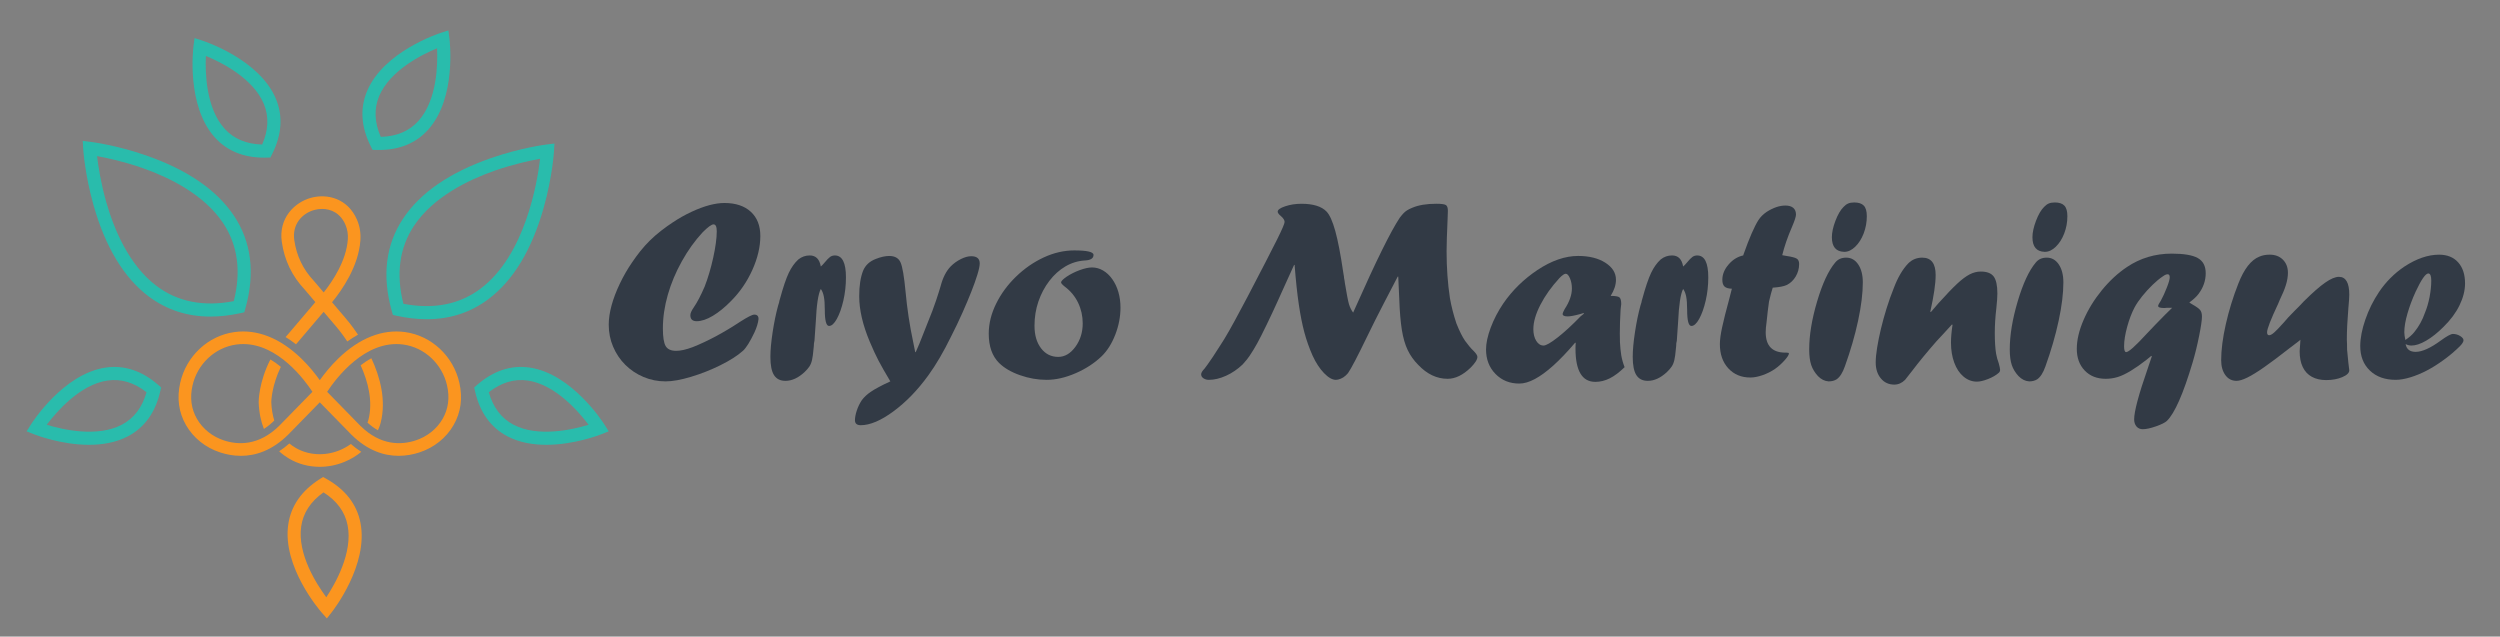 <?xml version="1.0" encoding="utf-8"?>
<!-- Generator: Adobe Illustrator 16.0.0, SVG Export Plug-In . SVG Version: 6.00 Build 0)  -->
<!DOCTYPE svg PUBLIC "-//W3C//DTD SVG 1.1//EN" "http://www.w3.org/Graphics/SVG/1.1/DTD/svg11.dtd">
<svg version="1.1" id="Calque_1" xmlns="http://www.w3.org/2000/svg" xmlns:xlink="http://www.w3.org/1999/xlink" x="0px" y="0px"
	 width="324px" height="82.5px" viewBox="0 0 324 82.5" enable-background="new 0 0 324 82.5" xml:space="preserve">
<rect x="0" y="0" width="324" height="82.5" fill="#808080" stroke="none"/>
<g>
	<g>
		<g>
			<path fill="#FFFFFF" d="M-87.094-83.337c-2.972,0-5.615-0.863-7.894-2.581c-3.141-2.37-5.5-6.269-7.011-11.588
				c-1.113-3.914-1.321-7.107-1.33-7.242l-0.063-1.001l0.996,0.121c0.135,0.016,3.31,0.412,7.152,1.753
				c5.221,1.822,8.975,4.407,11.155,7.683c2.23,3.351,2.717,7.331,1.448,11.828l-0.135,0.481l-0.49,0.107
				C-84.595-83.484-85.872-83.337-87.094-83.337z M-101.56-103.808c0.146,1.233,0.476,3.427,1.177,5.881
				c0.969,3.399,2.867,8.012,6.405,10.678c2.691,2.029,6.007,2.682,9.861,1.944c0.963-3.804,0.507-7.152-1.358-9.958
				c-2.453-3.688-6.946-5.855-10.282-7.023C-98.166-103.13-100.336-103.59-101.56-103.808z"/>
		</g>
	</g>
	<g>
		<g>
			<path fill="#FFFFFF" d="M-59.5-83c-1.222,0-2.499-0.146-3.829-0.438l-0.49-0.108l-0.134-0.48
				c-1.271-4.498-0.784-8.477,1.447-11.828c2.18-3.276,5.934-5.862,11.155-7.684c3.842-1.341,7.018-1.737,7.152-1.753l0.995-0.12
				l-0.063,1c-0.008,0.135-0.216,3.328-1.328,7.243c-1.511,5.319-3.871,9.219-7.012,11.589C-53.884-83.863-56.529-83-59.5-83z
				 M-62.477-84.968c3.855,0.739,7.17,0.084,9.863-1.946c5.66-4.268,7.208-13.455,7.577-16.555c-1.222,0.218-3.392,0.677-5.8,1.52
				c-3.336,1.168-7.83,3.336-10.282,7.023C-62.985-92.119-63.441-88.771-62.477-84.968z"/>
		</g>
	</g>
	<g>
		<g>
			<path fill="#FFFFFF" d="M-102.585-66.978c-3.579,0-6.831-1.269-7.028-1.348l-0.933-0.37l0.534-0.85
				c0.167-0.265,4.137-6.485,9.534-7.283c2.371-0.349,4.63,0.392,6.716,2.206l0.378,0.328l-0.112,0.488
				c-0.615,2.695-2.002,4.627-4.125,5.742C-99.16-67.256-100.909-66.978-102.585-66.978z M-107.98-69.533
				c1.98,0.605,6.433,1.648,9.587-0.012c1.541-0.811,2.596-2.203,3.144-4.141c-1.585-1.242-3.258-1.743-4.981-1.49
				C-103.756-74.658-106.738-71.19-107.98-69.533z"/>
		</g>
	</g>
	<g>
		<g>
			<path fill="#FFFFFF" d="M-44.248-66.978c-1.677,0-3.423-0.279-4.964-1.087c-2.122-1.115-3.508-3.046-4.124-5.742l-0.112-0.488
				l0.377-0.328c2.086-1.813,4.346-2.555,6.716-2.206c5.397,0.798,9.367,7.018,9.534,7.283l0.534,0.85l-0.933,0.37
				C-37.417-68.247-40.668-66.978-44.248-66.978z M-51.583-73.687c0.547,1.938,1.603,3.33,3.143,4.141
				c3.153,1.66,7.608,0.618,9.588,0.012c-1.243-1.657-4.225-5.125-7.75-5.644C-48.324-75.429-49.998-74.928-51.583-73.687z"/>
		</g>
	</g>
	<g>
		<g>
			<path fill="#FFFFFF" d="M-72.244-44.828l-0.663-0.753c-0.206-0.236-5.036-5.813-4.264-11.214
				c0.339-2.372,1.694-4.326,4.026-5.809l0.422-0.268l0.437,0.246c2.408,1.357,3.864,3.236,4.329,5.588
				c1.057,5.352-3.472,11.177-3.667,11.422L-72.244-44.828z M-72.67-60.911c-1.642,1.165-2.599,2.626-2.847,4.349
				c-0.507,3.527,1.969,7.373,3.203,9.037c1.144-1.726,3.412-5.699,2.719-9.194C-69.935-58.427-70.968-59.834-72.67-60.911z"/>
		</g>
	</g>
	<g>
		<g>
			<path fill="#FFFFFF" d="M-65.595-104.593c-0.105,0-0.211-0.002-0.318-0.004l-0.501-0.014l-0.224-0.446
				c-1.24-2.47-1.398-4.843-0.47-7.053c2.111-5.03,9.121-7.333,9.419-7.429l0.955-0.307l0.127,0.996
				c0.041,0.309,0.934,7.634-2.723,11.683C-60.873-105.459-62.98-104.593-65.595-104.593z M-58.181-117.569
				c-1.913,0.792-6.014,2.821-7.391,6.107c-0.672,1.606-0.602,3.351,0.208,5.195c2.015-0.049,3.627-0.728,4.795-2.021
				C-58.175-110.938-58.084-115.504-58.181-117.569z"/>
		</g>
	</g>
	<g>
		<g>
			<path fill="#FFFFFF" d="M-80.265-103.614c-2.615,0-4.722-0.866-6.265-2.575c-3.657-4.047-2.764-11.373-2.724-11.683l0.129-0.995
				l0.956,0.307c0.297,0.096,7.308,2.397,9.42,7.428c0.927,2.209,0.769,4.583-0.472,7.053l-0.224,0.447l-0.5,0.013
				C-80.053-103.616-80.159-103.614-80.265-103.614z M-87.678-116.591c-0.096,2.067-0.001,6.643,2.39,9.286
				c1.168,1.291,2.778,1.968,4.792,2.018c0.811-1.845,0.88-3.591,0.207-5.198C-81.672-113.779-85.768-115.802-87.678-116.591z"/>
		</g>
	</g>
	<path fill="#FFFFFF" d="M-55.333-74.88c-0.769-3.417-3.56-6.022-6.944-6.483c-2.877-0.391-5.813,0.771-8.492,3.36
		c-1.034,0.999-1.837,2.021-2.375,2.78c-0.538-0.759-1.342-1.781-2.374-2.78c-2.679-2.589-5.615-3.752-8.493-3.36
		c-3.385,0.46-6.175,3.065-6.944,6.483c-0.439,1.956-0.189,3.769,0.744,5.391c0.94,1.635,2.484,2.872,4.345,3.481
		c0.768,0.252,1.669,0.438,2.657,0.438c1.831,0,3.95-0.643,6.039-2.709l4.025-4.118l4.034,4.128
		c2.082,2.059,4.198,2.701,6.027,2.701c0.988,0,1.892-0.187,2.661-0.439c1.86-0.609,3.403-1.846,4.344-3.481
		C-55.145-71.111-54.895-72.924-55.333-74.88z M-78.31-69.413c-2.627,2.6-5.288,2.455-7.056,1.877
		c-1.483-0.486-2.708-1.464-3.451-2.755c-0.726-1.262-0.917-2.688-0.569-4.237c0.622-2.766,2.869-4.872,5.592-5.242
		c0.298-0.041,0.591-0.06,0.881-0.06c4.447,0,7.812,4.54,8.829,6.088l-0.005,0.009L-78.31-69.413z M-57.472-70.291
		c-0.743,1.291-1.968,2.269-3.451,2.755c-1.767,0.578-4.427,0.723-7.047-1.868l-4.23-4.328l-0.006-0.009
		c1.084-1.649,4.831-6.691,9.711-6.029c2.723,0.37,4.97,2.477,5.592,5.242C-56.554-72.978-56.746-71.553-57.472-70.291z"/>
	<g>
		<path fill="#FFFFFF" d="M-66.566-78.025c-0.482,0.263-0.938,0.571-1.365,0.903c0.945,2.09,1.591,4.585,0.994,6.955
			c-0.003,0.006-0.037,0.142-0.122,0.36c0.43,0.392,0.874,0.719,1.33,0.976c0.248-0.536,0.342-0.907,0.352-0.951
			C-64.647-72.674-65.449-75.631-66.566-78.025z"/>
		<path fill="#FFFFFF" d="M-78.111-76.922c-0.417-0.342-0.863-0.664-1.334-0.944c-1.474,2.87-1.496,5.304-1.496,5.44l0.001,0.031
			c0.049,1.337,0.296,2.456,0.665,3.391c0.45-0.285,0.889-0.638,1.314-1.057l0.01-0.011c-0.221-0.71-0.349-1.498-0.382-2.363
			C-79.329-72.609-79.256-74.577-78.111-76.922z"/>
		<path fill="#FFFFFF" d="M-75.079-86.795l1.369,1.61l-3.549,4.176c-0.085,0.093-0.169,0.187-0.25,0.28
			c0.447,0.275,0.89,0.584,1.328,0.927c0.039-0.044,0.079-0.089,0.12-0.133l3.408-4.01l1.587,1.867l0.01,0.011
			c0.019,0.021,0.65,0.744,1.426,1.906c0.45-0.324,0.904-0.613,1.364-0.868c-0.807-1.208-1.477-1.981-1.58-2.099l-1.736-2.041
			c1.214-1.471,3.394-4.549,3.622-7.919c0.061-0.908-0.081-1.774-0.422-2.576c-1.171-2.756-3.808-3.403-5.902-2.823
			c-2.082,0.579-4.13,2.58-3.706,5.609C-77.664-90.541-76.684-88.495-75.079-86.795z M-73.855-96.935
			c0.311-0.087,0.651-0.137,1-0.137c1.126,0,2.346,0.522,2.991,2.038c0.241,0.568,0.342,1.186,0.297,1.838
			c-0.186,2.747-1.97,5.384-3.081,6.778l-1.221-1.435l-0.028-0.032c-1.38-1.456-2.222-3.21-2.504-5.216
			C-76.691-95.18-75.332-96.525-73.855-96.935z"/>
		<path fill="#FFFFFF" d="M-69.182-67.081c-0.408,0.297-0.884,0.573-1.44,0.802c-1.882,0.771-3.987,0.649-5.63-0.325
			c-0.278-0.165-0.539-0.347-0.778-0.545c-0.421,0.375-0.856,0.707-1.301,0.999c0.419,0.382,0.85,0.688,1.258,0.93
			c1.176,0.697,2.535,1.051,3.918,1.051c1.056,0,2.126-0.207,3.142-0.622c0.868-0.355,1.579-0.805,2.163-1.288
			C-68.307-66.371-68.75-66.704-69.182-67.081z"/>
	</g>
</g>
<g>
	<g>
		<g>
			<path fill="#29BCAC" d="M27.274,41.028c-3.019,0-5.704-0.877-8.019-2.622c-3.191-2.407-5.587-6.368-7.122-11.771
				c-1.13-3.976-1.342-7.22-1.351-7.357l-0.063-1.017l1.011,0.123c0.137,0.016,3.362,0.418,7.265,1.781
				c5.304,1.851,9.117,4.477,11.331,7.805c2.266,3.404,2.76,7.447,1.471,12.016l-0.137,0.489l-0.498,0.109
				C29.813,40.878,28.516,41.028,27.274,41.028z M12.58,20.234c0.148,1.252,0.484,3.481,1.195,5.974
				c0.985,3.453,2.913,8.139,6.506,10.847c2.734,2.062,6.103,2.725,10.017,1.975c0.979-3.864,0.516-7.265-1.38-10.116
				c-2.492-3.746-7.056-5.948-10.445-7.135C16.027,20.922,13.822,20.455,12.58,20.234z"/>
		</g>
	</g>
	<g>
		<g>
			<path fill="#29BCAC" d="M55.305,41.371c-1.242,0-2.539-0.148-3.889-0.444l-0.498-0.11l-0.136-0.488
				c-1.291-4.569-0.797-8.611,1.47-12.016c2.214-3.328,6.027-5.955,11.331-7.806c3.902-1.362,7.129-1.764,7.266-1.781l1.01-0.122
				l-0.063,1.016c-0.008,0.137-0.221,3.381-1.35,7.357c-1.533,5.403-3.931,9.365-7.122,11.772
				C61.009,40.494,58.323,41.371,55.305,41.371z M52.281,39.372c3.916,0.751,7.284,0.086,10.019-1.977
				c5.749-4.335,7.322-13.667,7.697-16.817c-1.241,0.221-3.446,0.688-5.892,1.543c-3.389,1.187-7.954,3.389-10.445,7.134
				C51.764,32.107,51.301,35.508,52.281,39.372z"/>
		</g>
	</g>
	<g>
		<g>
			<path fill="#29BCAC" d="M11.538,57.647c-3.636,0-6.938-1.29-7.139-1.37l-0.948-0.376l0.542-0.863
				c0.17-0.269,4.202-6.587,9.685-7.398c2.408-0.354,4.704,0.398,6.822,2.241l0.384,0.333l-0.114,0.495
				c-0.625,2.738-2.033,4.7-4.189,5.833C15.018,57.363,13.24,57.647,11.538,57.647z M6.057,55.05
				c2.011,0.615,6.535,1.675,9.739-0.012c1.565-0.823,2.637-2.238,3.193-4.206c-1.611-1.262-3.31-1.771-5.06-1.514
				C10.349,49.844,7.319,53.367,6.057,55.05z"/>
		</g>
	</g>
	<g>
		<g>
			<path fill="#29BCAC" d="M70.798,57.647c-1.703,0-3.477-0.284-5.043-1.105c-2.155-1.133-3.563-3.095-4.188-5.833l-0.114-0.495
				l0.383-0.333c2.119-1.843,4.415-2.596,6.822-2.241c5.482,0.812,9.516,7.13,9.685,7.398l0.543,0.863l-0.948,0.376
				C77.737,56.357,74.435,57.647,70.798,57.647z M63.348,50.832c0.556,1.968,1.628,3.383,3.192,4.206
				c3.202,1.687,7.728,0.627,9.739,0.012c-1.263-1.683-4.292-5.206-7.873-5.731C66.657,49.062,64.957,49.57,63.348,50.832z"/>
		</g>
	</g>
	<g>
		<g>
			<path fill="#FB951F" d="M42.359,80.146l-0.673-0.764c-0.209-0.24-5.116-5.906-4.332-11.392c0.344-2.409,1.721-4.396,4.09-5.901
				l0.429-0.271l0.444,0.249c2.446,1.379,3.925,3.287,4.397,5.678c1.074,5.436-3.527,11.354-3.725,11.603L42.359,80.146z
				 M41.926,63.81c-1.667,1.183-2.64,2.666-2.892,4.417c-0.515,3.582,2,7.49,3.253,9.18c1.162-1.752,3.466-5.789,2.762-9.339
				C44.705,66.333,43.655,64.902,41.926,63.81z"/>
		</g>
	</g>
	<g>
		<g>
			<path fill="#29BCAC" d="M49.113,19.436c-0.107,0-0.214-0.002-0.324-0.004l-0.509-0.014l-0.228-0.454
				c-1.259-2.509-1.42-4.92-0.477-7.165c2.144-5.11,9.265-7.449,9.568-7.546l0.97-0.312l0.129,1.011
				c0.041,0.314,0.949,7.755-2.766,11.868C53.911,18.556,51.77,19.436,49.113,19.436z M56.645,6.255
				c-1.943,0.804-6.109,2.865-7.508,6.204c-0.682,1.631-0.611,3.404,0.212,5.277c2.047-0.05,3.685-0.739,4.871-2.053
				C56.65,12.991,56.743,8.353,56.645,6.255z"/>
		</g>
	</g>
	<g>
		<g>
			<path fill="#29BCAC" d="M34.211,20.43c-2.656,0-4.797-0.879-6.364-2.616C24.132,13.703,25.04,6.262,25.08,5.947l0.131-1.01
				l0.971,0.312c0.302,0.097,7.424,2.435,9.569,7.545c0.941,2.245,0.781,4.655-0.479,7.165l-0.228,0.454l-0.508,0.014
				C34.426,20.428,34.319,20.43,34.211,20.43z M26.681,7.248c-0.097,2.1-0.001,6.749,2.427,9.433c1.187,1.312,2.822,2,4.868,2.05
				c0.824-1.874,0.894-3.648,0.21-5.281C32.782,10.105,28.622,8.05,26.681,7.248z"/>
		</g>
	</g>
	<path fill="#FB951F" d="M59.537,49.62c-0.781-3.473-3.616-6.119-7.054-6.587c-2.922-0.397-5.905,0.784-8.626,3.414
		c-1.05,1.014-1.866,2.053-2.412,2.823c-0.547-0.771-1.364-1.81-2.412-2.823c-2.722-2.63-5.704-3.812-8.627-3.414
		c-3.439,0.468-6.273,3.114-7.054,6.587c-0.446,1.985-0.192,3.828,0.756,5.476c0.955,1.66,2.523,2.916,4.414,3.535
		c0.78,0.256,1.696,0.445,2.699,0.445c1.859,0,4.013-0.652,6.134-2.753l4.089-4.182l4.098,4.192
		c2.114,2.092,4.264,2.743,6.123,2.743c1.003,0,1.921-0.19,2.703-0.446c1.89-0.619,3.457-1.875,4.413-3.535
		C59.729,53.448,59.982,51.605,59.537,49.62z M36.197,55.173c-2.669,2.641-5.372,2.494-7.167,1.907
		c-1.506-0.494-2.751-1.488-3.506-2.799c-0.737-1.283-0.932-2.73-0.578-4.305c0.631-2.81,2.914-4.948,5.681-5.325
		c0.303-0.04,0.601-0.06,0.895-0.06c4.517,0,7.936,4.611,8.968,6.185l-0.005,0.01L36.197,55.173z M57.365,54.281
		c-0.754,1.311-1.999,2.305-3.506,2.799c-1.795,0.587-4.498,0.733-7.158-1.898l-4.297-4.396l-0.006-0.01
		c1.102-1.675,4.907-6.797,9.865-6.125c2.766,0.377,5.049,2.516,5.68,5.325C58.297,51.551,58.103,52.998,57.365,54.281z"/>
	<g>
		<path fill="#FB951F" d="M48.126,46.425c-0.49,0.267-0.952,0.58-1.386,0.917c0.959,2.123,1.616,4.658,1.01,7.065
			c-0.003,0.006-0.038,0.143-0.124,0.365c0.437,0.398,0.887,0.729,1.351,0.992c0.252-0.546,0.347-0.922,0.357-0.967
			C50.076,51.859,49.261,48.855,48.126,46.425z"/>
		<path fill="#FB951F" d="M36.399,47.544c-0.423-0.347-0.876-0.674-1.355-0.958c-1.497,2.915-1.52,5.387-1.52,5.525l0.001,0.032
			c0.05,1.356,0.301,2.494,0.676,3.444c0.457-0.29,0.903-0.648,1.334-1.073l0.011-0.013c-0.224-0.721-0.354-1.521-0.389-2.4
			C35.162,51.926,35.236,49.927,36.399,47.544z"/>
		<path fill="#FB951F" d="M39.479,37.516l1.391,1.636l-3.605,4.242c-0.087,0.095-0.172,0.188-0.255,0.284
			c0.455,0.279,0.904,0.594,1.349,0.942c0.04-0.045,0.08-0.091,0.121-0.135l3.462-4.074l1.612,1.896l0.01,0.012
			c0.019,0.021,0.661,0.756,1.449,1.937c0.457-0.329,0.918-0.623,1.385-0.882c-0.819-1.227-1.5-2.012-1.605-2.131l-1.764-2.073
			c1.233-1.494,3.448-4.621,3.679-8.044c0.062-0.922-0.083-1.802-0.429-2.617c-1.19-2.8-3.868-3.458-5.995-2.868
			c-2.115,0.588-4.196,2.621-3.765,5.698C36.853,33.71,37.849,35.789,39.479,37.516z M40.723,27.215
			c0.316-0.088,0.661-0.139,1.016-0.139c1.144,0,2.383,0.53,3.038,2.07c0.245,0.577,0.347,1.204,0.302,1.868
			c-0.188,2.79-2.001,5.469-3.129,6.885l-1.24-1.458l-0.028-0.033c-1.402-1.479-2.257-3.261-2.544-5.298
			C37.842,28.998,39.223,27.632,40.723,27.215z"/>
		<path fill="#FB951F" d="M45.47,57.542c-0.414,0.302-0.898,0.582-1.463,0.814c-1.912,0.782-4.051,0.659-5.719-0.33
			c-0.283-0.167-0.547-0.354-0.791-0.554c-0.428,0.381-0.87,0.718-1.321,1.015c0.426,0.388,0.863,0.698,1.278,0.944
			c1.195,0.708,2.575,1.068,3.98,1.068c1.072,0,2.16-0.21,3.191-0.633c0.882-0.36,1.604-0.817,2.197-1.308
			C46.359,58.263,45.908,57.925,45.47,57.542z"/>
	</g>
</g>
<g>
	<path d="M-25.311-75.992c-1.554,0-2.861-0.355-3.923-1.068c-1.062-0.712-1.592-1.612-1.592-2.699c0-1.372,0.894-2.744,2.68-4.117
		c0.311-0.233,0.543-0.349,0.699-0.349s0.233,0.052,0.233,0.155c0,0.259-0.208,0.466-0.622,0.621
		c-1.45,1.166-2.175,2.344-2.175,3.534c0,0.854,0.388,1.573,1.165,2.156s1.748,0.874,2.913,0.874c2.538,0,4.933-1.217,7.185-3.651
		C-17.583-81.804-17-83.267-17-84.924c0-1.657-0.622-2.887-1.864-3.689c-1.036-0.725-2.434-1.088-4.195-1.088
		c-2.538,0-5.087,0.635-7.651,1.903c-3.159,1.528-6.014,3.903-8.564,7.126c-2.55,3.224-3.825,6.325-3.825,9.302
		c0,2.356,0.802,4.175,2.408,5.457c1.605,1.281,3.599,1.922,5.981,1.922c2.719,0,5.385-0.66,8.001-1.981
		c1.993-1.035,3.715-2.355,5.165-3.961c0.414-0.466,0.738-0.699,0.971-0.699c0.155,0,0.233,0.136,0.233,0.408
		c0,0.271-0.143,0.55-0.427,0.835c-1.373,1.45-3.354,2.848-5.942,4.194c-3.185,1.683-6.389,2.524-9.613,2.524
		c-3.223,0-5.625-1.062-7.204-3.185c-1.062-1.398-1.592-3.068-1.592-5.01c0-0.854,0.103-1.773,0.311-2.757
		c0.699-3.314,2.537-6.538,5.515-9.671c2.148-2.252,4.699-4.006,7.651-5.262s5.748-1.884,8.389-1.884
		c1.398,0,2.615,0.169,3.65,0.505c2.822,0.88,4.233,2.654,4.233,5.321c0,1.631-0.479,3.043-1.437,4.233
		C-19.188-77.454-22.023-75.992-25.311-75.992z"/>
	<path d="M-10.203-65c-1.942,0-2.913-1.074-2.913-3.224c0-1.087,0.285-2.278,0.854-3.573c0.569-1.294,1.19-2.382,1.864-3.262
		c-0.13,0.026-0.298,0.039-0.505,0.039c-0.621,0-1.14-0.44-1.553-1.32l-2.874,3.729c-1.606,1.994-2.538,2.99-2.796,2.99
		c-0.129,0-0.194-0.051-0.194-0.155c0-0.258,0.22-0.634,0.66-1.126c2.253-2.615,3.845-4.829,4.777-6.642
		c0.595-2.252,1.346-3.379,2.252-3.379c0.595,0,0.894,0.259,0.894,0.777c0,0.519-0.324,1.179-0.971,1.981l-0.932,1.243
		c0,0.544,0.401,0.815,1.204,0.815c0.466,0,0.983-0.168,1.553-0.505l1.01-0.621c0.052-0.026,0.181-0.039,0.389-0.039
		c0.207,0,0.427,0.13,0.66,0.389s0.311,0.492,0.233,0.699l-2.68,3.379c-1.657,2.124-2.485,3.8-2.485,5.03
		c0,1.23,0.569,1.845,1.708,1.845c1.191,0,2.654-0.634,4.389-1.903c1.035-0.75,1.981-1.592,2.835-2.524
		c0.802-0.932,1.243-1.398,1.32-1.398c0.181,0,0.272,0.097,0.272,0.291c0,0.194-0.117,0.421-0.35,0.68l-1.243,1.398
		c-0.699,0.725-1.476,1.424-2.331,2.097C-7.2-65.764-8.883-65-10.203-65z"/>
	<path d="M-4.999-60.689c1.243,1.553,2.317,2.33,3.224,2.33c1.476,0,3.068-1.179,4.777-3.534c1.243-1.735,2.459-3.923,3.651-6.563
		l1.476-3.573l-5.709,4.466c-1.761,1.373-3.172,2.059-4.233,2.059c-0.57,0-1.022-0.194-1.359-0.583
		c-0.336-0.389-0.505-0.829-0.505-1.321c0-1.113,0.958-2.945,2.874-5.496c1.916-2.55,3.314-3.825,4.194-3.825
		c0.88,0,1.321,0.298,1.321,0.893c0,0.233-1.146,1.573-3.438,4.02c-2.291,2.447-3.437,4.098-3.437,4.952
		c0,0.337,0.22,0.505,0.66,0.505c0.829,0,2.492-0.971,4.991-2.913c2.499-1.942,4.382-3.547,5.651-4.816
		c0.285-0.336,0.686-0.841,1.204-1.515c0.492-0.569,1.035-0.854,1.631-0.854c0.595,0,0.893,0.286,0.893,0.854
		c0,0.104-0.583,1.023-1.748,2.758c-1.165,1.735-1.774,2.654-1.826,2.757c-0.803,1.554-2.033,3.819-3.689,6.796
		c-2.512,4.04-5.023,6.059-7.535,6.059c-0.829,0-1.553-0.356-2.175-1.068C-4.727-59.014-5.024-59.81-4.999-60.689z"/>
	<path d="M21.682-73.428c0,0.906-0.868,2.421-2.602,4.544c-2.046,2.512-3.793,3.767-5.243,3.767h-0.622
		c-0.673,0-1.204-0.35-1.592-1.048c-0.311-0.492-0.466-1.036-0.466-1.631c0-1.554,1.132-3.734,3.398-6.544
		c2.266-2.809,4.098-4.214,5.496-4.214c1.321,0,1.981,0.699,1.981,2.097c0,0.363-0.065,0.829-0.194,1.398
		c0.025,0.078,0.272,0.117,0.738,0.117c0.466,0,1.178-0.246,2.136-0.738c-0.026,0.441-1.049,1.075-3.068,1.903
		C21.669-73.674,21.682-73.558,21.682-73.428z M19.158-75.448c-0.881,0-2.13,1.036-3.748,3.107
		c-1.618,2.072-2.427,3.599-2.427,4.583c0,0.984,0.311,1.476,0.932,1.476c1.113,0,2.524-1.01,4.233-3.029s2.563-3.469,2.563-4.35
		C20.297-73.895,19.779-74.49,19.158-75.448z"/>
	<path d="M46.577-66.787c-0.621,0.958-0.932,1.58-0.932,1.864s0.117,0.491,0.35,0.621c0,0.026-0.233,0.22-0.699,0.583
		c-0.414,0.207-0.88,0.311-1.398,0.311c-0.518,0-0.893-0.058-1.126-0.175c-0.233-0.117-0.311-0.305-0.233-0.563
		c0.362-1.166,1.722-3.501,4.078-7.01c2.355-3.508,3.935-5.987,4.738-7.438c1.734-3.133,2.602-5.631,2.602-7.496
		c0-0.777-0.13-1.437-0.389-1.981c-0.518-1.062-1.748-1.592-3.689-1.592c-3.029,0-6.163,1.308-9.398,3.922
		c-2.589,2.098-4.57,4.318-5.942,6.661c-1.373,2.343-2.059,4.434-2.059,6.272c0,2.641,1.166,3.988,3.496,4.039
		c0.103,0,0.207,0,0.311,0c2.977,0,5.282-1.074,6.913-3.223c0.622-0.854,0.932-1.579,0.932-2.175c0-0.595-0.13-0.971-0.388-1.126
		c-0.026-0.026-0.039-0.078-0.039-0.155c0-0.078,0.078-0.117,0.233-0.117c0.673,0,1.01,0.44,1.01,1.32
		c0,0.544-0.266,1.282-0.796,2.214c-0.531,0.932-1.47,1.813-2.816,2.641s-2.913,1.243-4.699,1.243s-3.211-0.557-4.272-1.67
		c-1.062-1.113-1.592-2.576-1.592-4.389c0-4.091,2.667-8.272,8-12.545c1.372-1.087,3.178-1.98,5.418-2.68
		c2.239-0.699,4.382-1.048,6.427-1.048s3.438,0.356,4.175,1.068c0.738,0.712,1.107,1.664,1.107,2.854
		c0,1.813-0.738,4.259-2.214,7.34c-0.466,0.958-1.515,2.706-3.146,5.243l2.991-3.806c1.45-1.89,3.961-4.583,7.535-8.078
		c0.776-0.75,1.637-1.379,2.583-1.884c0.945-0.505,1.754-0.757,2.427-0.757c0.932,0,1.398,0.492,1.398,1.476
		c0,0.854-0.408,2.143-1.224,3.864c-0.815,1.722-1.638,3.354-2.466,4.894c-0.829,1.541-1.333,2.55-1.515,3.029
		c-0.181,0.479-0.311,0.861-0.388,1.146c-0.078,0.286-0.13,0.441-0.155,0.466c0.078-0.129,0.932-1.12,2.563-2.971
		c1.631-1.851,4.04-4.162,7.224-6.933l6.214-5.126c0.492-0.414,0.932-0.622,1.321-0.622c0.388,0,0.705,0.324,0.951,0.971
		c0.246,0.647,0.369,1.172,0.369,1.573c0,0.402-0.622,1.237-1.864,2.505c-3.237,3.314-5.981,6.939-8.233,10.875
		c-2.253,3.936-3.379,6.745-3.379,8.428c0,0.44,0.078,0.744,0.233,0.913c0.155,0.168,0.401,0.22,0.738,0.155
		c0.336-0.065,1.042-0.33,2.117-0.796c1.074-0.466,1.78-0.738,2.117-0.816c0.129,0.052,0.194,0.117,0.194,0.194
		c0,0.388-0.68,0.932-2.039,1.631c-1.359,0.699-2.382,1.048-3.068,1.048s-1.107-0.116-1.262-0.35
		c-0.466-0.673-0.699-1.489-0.699-2.447c0-2.227,1.191-5.424,3.573-9.593c1.527-2.615,3.884-6.136,7.068-10.564
		c-2.485,2.02-5.852,5.114-10.098,9.282c-4.247,4.169-7.03,7.432-8.35,9.787c-0.674,1.217-1.489,1.826-2.447,1.826
		c-0.44,0-0.66-0.156-0.66-0.466c0-0.103,0.265-0.569,0.796-1.398c0.53-0.829,1.702-2.771,3.515-5.826
		c4.453-7.742,6.68-12.402,6.68-13.982c0-0.414-0.143-0.621-0.427-0.621c-0.415,0-1.023,0.35-1.826,1.048
		c-2.874,2.408-5.929,5.554-9.166,9.438C50.642-72.574,48.208-69.351,46.577-66.787z"/>
	<path d="M87.201-76.807l0.543-0.117c0.285,0,0.557,0.117,0.816,0.35c0.258,0.233,0.388,0.415,0.388,0.543
		c0,0.13-0.803,1.379-2.408,3.748c-1.606,2.369-2.408,4.02-2.408,4.952c0,0.078,0.013,0.155,0.039,0.233
		c0.129,0.596,0.414,0.893,0.854,0.893c1.346,0,3.806-2.227,7.379-6.68c0.078-0.103,0.168-0.155,0.272-0.155
		c0.103,0,0.155,0.097,0.155,0.292c0,0.194-0.117,0.446-0.35,0.757c-3.314,4.427-5.839,6.641-7.573,6.641
		c-0.233,0-0.453-0.039-0.66-0.117c-1.14-0.44-1.709-1.294-1.709-2.563c0-0.44,0.052-0.88,0.155-1.321l-2.408,2.331
		C78.759-65.674,77.652-65,76.967-65c-0.687,0-1.34-0.22-1.961-0.66c-0.699-0.518-1.048-1.204-1.048-2.059
		c0-1.89,1.32-4.149,3.961-6.777c2.641-2.627,5.062-3.942,7.263-3.942c0.854,0,1.423,0.298,1.708,0.893
		c0.078,0.208,0.142,0.382,0.194,0.524C87.136-76.878,87.174-76.807,87.201-76.807z M75.588-67.253c0,0.932,0.324,1.398,0.971,1.398
		c1.501,0,3.547-1.644,6.136-4.933l4.117-5.67c-0.208-0.362-0.543-0.543-1.01-0.543c-1.58,0-3.677,1.223-6.292,3.67
		C76.895-70.885,75.588-68.858,75.588-67.253z"/>
	<path d="M98.191-65c-1.942,0-2.913-1.074-2.913-3.224c0-1.087,0.285-2.278,0.854-3.573c0.569-1.294,1.19-2.382,1.864-3.262
		c-0.13,0.026-0.298,0.039-0.505,0.039c-0.621,0-1.14-0.44-1.553-1.32l-2.874,3.729c-1.606,1.994-2.538,2.99-2.796,2.99
		c-0.129,0-0.194-0.051-0.194-0.155c0-0.258,0.22-0.634,0.66-1.126c2.253-2.615,3.845-4.829,4.777-6.642
		c0.595-2.252,1.346-3.379,2.252-3.379c0.595,0,0.894,0.259,0.894,0.777c0,0.519-0.324,1.179-0.971,1.981l-0.932,1.243
		c0,0.544,0.401,0.815,1.204,0.815c0.466,0,0.983-0.168,1.553-0.505l1.01-0.621c0.052-0.026,0.181-0.039,0.389-0.039
		s0.427,0.13,0.661,0.389c0.232,0.259,0.311,0.492,0.232,0.699l-2.68,3.379c-1.657,2.124-2.485,3.8-2.485,5.03
		c0,1.23,0.569,1.845,1.708,1.845c1.191,0,2.654-0.634,4.388-1.903c1.035-0.75,1.981-1.592,2.836-2.524
		c0.803-0.932,1.242-1.398,1.32-1.398c0.181,0,0.271,0.097,0.271,0.291c0,0.194-0.116,0.421-0.35,0.68l-1.242,1.398
		c-0.699,0.725-1.477,1.424-2.33,2.097C101.194-65.764,99.511-65,98.191-65z"/>
	<path d="M115.707-77.701l5.593-0.078c0.077,0.052,0.116,0.091,0.116,0.117c0,0.233-1.611,0.557-4.835,0.971
		c-3.224,0.415-4.966,0.66-5.224,0.738c-0.492,0.441-1.398,1.754-2.719,3.942s-1.98,3.787-1.98,4.796c0,0.958,0.66,1.437,1.98,1.437
		c0.621,0,1.438-0.194,2.447-0.583c1.01-0.389,1.785-0.751,2.33-1.087c1.449-0.906,3.003-2.239,4.66-4
		c0.362-0.362,0.607-0.543,0.738-0.543c0.077,0,0.116,0.078,0.116,0.233s-0.194,0.466-0.583,0.932c-1.346,1.657-2.861,2.99-4.544,4
		c-2.02,1.243-3.948,1.864-5.786,1.864c-0.803,0-1.457-0.175-1.962-0.524c-0.505-0.349-0.757-1.055-0.757-2.116
		s0.466-2.518,1.398-4.37c0.932-1.851,1.643-3.229,2.135-4.136c-0.362,0.078-0.673,0.117-0.932,0.117
		c-0.751,0-1.126-0.297-1.126-0.893c0-0.44,0.311-0.751,0.933-0.932c0.077,0,0.193-0.013,0.35-0.039h2.252
		c0.466-0.595,0.996-1.282,1.592-2.059c0.725-0.932,1.217-1.398,1.477-1.398c0.258,0,0.582,0.104,0.971,0.311
		c0.389,0.208,0.582,0.454,0.582,0.738c0,0.285-0.621,1.126-1.863,2.524C113.738-77.713,114.619-77.701,115.707-77.701z"/>
	<path d="M118.503-64.768c-1.32,0-1.98-0.854-1.98-2.563c0-1.398,0.763-3.333,2.292-5.806c1.527-2.472,2.757-3.722,3.689-3.748
		c0.258,0,0.549,0.104,0.873,0.311c0.324,0.208,0.486,0.415,0.486,0.621c-0.131,0.182-0.285,0.382-0.467,0.602
		c-0.182,0.22-0.375,0.46-0.582,0.719c-0.208,0.259-0.492,0.628-0.855,1.107c-0.362,0.479-0.712,0.938-1.048,1.378
		c-1.942,2.512-2.913,4.24-2.913,5.185c0,0.945,0.324,1.417,0.971,1.417c0.544,0,1.282-0.297,2.215-0.893
		c2.174-1.346,3.896-2.822,5.164-4.428c0.467-0.595,0.783-0.893,0.952-0.893c0.168,0,0.253,0.104,0.253,0.311
		c0,0.208-0.299,0.622-0.894,1.243c-0.597,0.622-1.068,1.114-1.417,1.476c-0.35,0.363-0.59,0.602-0.719,0.718
		c-0.131,0.117-0.369,0.337-0.719,0.661s-0.615,0.55-0.797,0.679c-0.182,0.13-0.439,0.324-0.776,0.583s-0.635,0.446-0.894,0.563
		s-0.557,0.252-0.893,0.408C119.901-64.884,119.254-64.768,118.503-64.768z M126.64-80.672c0.35,0.247,0.524,0.538,0.524,0.874
		c0,0.337-0.162,0.628-0.485,0.874c-0.324,0.246-0.68,0.369-1.068,0.369c-0.388,0-0.745-0.142-1.067-0.427
		c-0.324-0.284-0.486-0.608-0.486-0.971c0-0.725,0.492-1.087,1.477-1.087C125.922-81.041,126.29-80.917,126.64-80.672z"/>
	<path d="M132.135-77.468c0.699,0,1.049,0.272,1.049,0.816c0,0.155-0.039,0.311-0.116,0.466c-2.331,3.237-3.729,5.684-4.194,7.34
		c6.032-6.032,9.695-9.049,10.99-9.049c0.13-0.026,0.246-0.039,0.35-0.039c0.725,0,1.088,0.324,1.088,0.971
		c0,0.13-0.025,0.259-0.078,0.389c-0.052,0.13-0.569,0.829-1.553,2.097c-1.14,1.347-2.104,2.641-2.894,3.884
		s-1.185,2.279-1.185,3.107c0,0.829,0.181,1.243,0.543,1.243c1.14,0,3.121-1.566,5.943-4.699c0.051-0.052,0.142-0.168,0.271-0.35
		c0.389-0.466,0.621-0.699,0.699-0.699s0.116,0.13,0.116,0.388c0,0.259-0.181,0.596-0.544,1.01
		c-3.211,3.651-5.489,5.476-6.835,5.476c-1.269,0-1.903-0.699-1.903-2.097s0.518-3.003,1.554-4.816l2.485-4.039
		c-1.761,1.295-3.327,2.712-4.699,4.252c-1.373,1.541-2.621,3.036-3.748,4.486c-1.126,1.451-1.78,2.175-1.961,2.175
		c-0.389,0-0.693-0.162-0.913-0.486c-0.22-0.323-0.33-0.725-0.33-1.204s0.169-1.12,0.505-1.923c0.336-0.802,0.764-1.773,1.281-2.913
		l-2.33,2.447c-0.568,0.57-0.925,0.854-1.068,0.854c-0.141,0-0.213-0.084-0.213-0.252s0.104-0.356,0.311-0.563
		c0.959-0.958,1.787-1.877,2.486-2.757c0.672-0.88,2.058-2.563,4.155-5.049C131.631-77.312,131.876-77.468,132.135-77.468z"/>
	<path d="M142.932-64.768c-1.32,0-1.98-0.854-1.98-2.563c0-1.398,0.764-3.333,2.291-5.806c1.527-2.472,2.758-3.722,3.689-3.748
		c0.259,0,0.551,0.104,0.875,0.311c0.322,0.208,0.484,0.415,0.484,0.621c-0.129,0.182-0.285,0.382-0.466,0.602
		c-0.181,0.22-0.376,0.46-0.583,0.719c-0.207,0.259-0.492,0.628-0.854,1.107c-0.363,0.479-0.713,0.938-1.049,1.378
		c-1.941,2.512-2.913,4.24-2.913,5.185c0,0.945,0.323,1.417,0.972,1.417c0.543,0,1.281-0.297,2.213-0.893
		c2.176-1.346,3.896-2.822,5.166-4.428c0.466-0.595,0.783-0.893,0.951-0.893s0.252,0.104,0.252,0.311
		c0,0.208-0.297,0.622-0.893,1.243c-0.596,0.622-1.068,1.114-1.418,1.476c-0.35,0.363-0.589,0.602-0.719,0.718
		c-0.129,0.117-0.369,0.337-0.718,0.661c-0.35,0.324-0.616,0.55-0.796,0.679c-0.182,0.13-0.441,0.324-0.777,0.583
		c-0.337,0.259-0.635,0.446-0.893,0.563c-0.26,0.117-0.558,0.252-0.895,0.408C144.33-64.884,143.683-64.768,142.932-64.768z
		 M151.068-80.672c0.35,0.247,0.523,0.538,0.523,0.874c0,0.337-0.161,0.628-0.484,0.874c-0.324,0.246-0.68,0.369-1.068,0.369
		s-0.744-0.142-1.068-0.427c-0.324-0.284-0.484-0.608-0.484-0.971c0-0.725,0.49-1.087,1.475-1.087
		C150.35-81.041,150.719-80.917,151.068-80.672z"/>
	<path d="M155.088-67.059c-1.656,1.14-2.979,1.709-3.961,1.709c-1.269,0-1.903-0.699-1.903-2.097c0-1.087,0.687-2.434,2.058-4.039
		c1.217-1.346,2.422-2.356,3.613-3.03c2.848-1.579,5.164-2.369,6.951-2.369c0.57,0,0.918,0.22,1.049,0.66v1.243
		c0.439,0.337,0.66,0.55,0.66,0.641c0,0.091-0.039,0.188-0.117,0.292l-3.068,2.913c-1.941,1.994-3.275,3.82-4,5.477
		c0.156-0.052,0.584-0.078,1.283-0.078c0.697,0,1.242,0.305,1.631,0.913c0.389,0.608,0.582,1.21,0.582,1.806
		c0,1.243-0.543,2.706-1.631,4.389c-1.191,1.89-2.486,2.835-3.885,2.835c-1.346,0-2.02-0.997-2.02-2.991
		c0-1.217,0.324-2.589,0.971-4.117L155.088-67.059z M160.914-74.943c-1.32,0-3.309,0.861-5.963,2.583
		c-2.654,1.722-4.161,3.476-4.523,5.263c-0.026,0.078-0.039,0.155-0.039,0.233c0,0.492,0.311,0.738,0.932,0.738
		c1.295,0,3.029-1.126,5.205-3.379l4.893-5.204C161.367-74.865,161.199-74.943,160.914-74.943z M155.98-64.845
		c-0.492,0.777-1.021,1.89-1.592,3.34c-0.57,1.45-0.854,2.434-0.854,2.952c0,0.518,0.104,0.977,0.311,1.379
		c0.207,0.401,0.49,0.602,0.854,0.602c0.959,0,1.799-0.829,2.525-2.486c0.725-1.657,1.088-2.9,1.088-3.729s-0.182-1.373-0.545-1.631
		C157.404-64.677,156.811-64.82,155.98-64.845z"/>
	<path d="M174.08-64.962c-0.13,0.025-0.408,0.039-0.835,0.039c-0.428,0-0.854-0.169-1.282-0.505
		c-0.427-0.336-0.641-0.77-0.641-1.301c0-0.53,0.097-1.12,0.291-1.767c0.194-0.647,0.33-1.139,0.408-1.476
		c-2.978,3.47-5.309,5.204-6.991,5.204c-1.062,0-1.645-0.66-1.747-1.981c0-0.103,0-0.194,0-0.271c0-1.113,0.673-2.615,2.02-4.505
		c-0.752,0.674-1.515,1.45-2.292,2.33c-0.103,0.104-0.232,0.156-0.389,0.156c-0.103,0-0.155-0.064-0.155-0.194
		c0-0.129,0.117-0.35,0.35-0.66l5.36-6.292c0.673-0.777,1.358-1.165,2.058-1.165s1.049,0.233,1.049,0.699
		c0,0.181-0.077,0.35-0.232,0.505c-1.036,0.958-2.338,2.55-3.903,4.777c-1.567,2.227-2.35,3.871-2.35,4.933
		c0,0.466,0.155,0.699,0.466,0.699c1.087,0,2.666-1.074,4.738-3.223c0.725-0.725,2.071-2.324,4.039-4.797
		c1.967-2.472,3.262-3.709,3.884-3.709c0.932,0,1.397,0.363,1.397,1.088c0,0.259-0.543,1.01-1.631,2.252
		c-1.476,1.787-2.602,3.243-3.379,4.369c-0.776,1.126-1.165,2.039-1.165,2.738c0,0.699,0.194,1.048,0.583,1.048
		c0.181,0,0.388-0.051,0.621-0.155c1.786-0.777,3.923-2.589,6.408-5.438c0.155-0.181,0.311-0.271,0.466-0.271
		s0.233,0.084,0.233,0.252s-0.091,0.356-0.272,0.563c-1.113,1.295-2.421,2.596-3.922,3.903
		C175.763-65.81,174.701-65.092,174.08-64.962z"/>
	<path d="M181.69-64.69c-0.285,0-0.544-0.039-0.776-0.117c-1.657-0.466-2.485-1.398-2.485-2.796c0-1.812,1.14-3.91,3.417-6.292
		c2.278-2.382,4.324-3.573,6.137-3.573c0.596,0,1.081,0.162,1.456,0.486s0.563,0.718,0.563,1.185c0,1.45-1.094,2.835-3.282,4.155
		c-2.188,1.321-3.968,1.981-5.34,1.981c-0.207,0-0.389-0.025-0.544-0.078c-0.388,0.699-0.582,1.437-0.582,2.214
		c0,1.346,0.641,2.02,1.922,2.02c1.282,0,2.945-0.867,4.991-2.602c1.579-1.269,2.926-2.615,4.039-4.04
		c0.233-0.311,0.434-0.466,0.602-0.466s0.253,0.078,0.253,0.233s-0.104,0.375-0.311,0.66c-1.398,1.839-3.082,3.47-5.049,4.894
		C184.732-65.402,183.063-64.69,181.69-64.69z M189.031-75.875c0-0.311-0.33-0.466-0.99-0.466s-1.6,0.505-2.816,1.515
		c-1.631,1.347-2.899,2.757-3.806,4.233c0.155,0.052,0.323,0.078,0.505,0.078c0.983,0,2.298-0.524,3.942-1.573
		c1.644-1.049,2.673-2.194,3.087-3.438C189.005-75.655,189.031-75.771,189.031-75.875z"/>
</g>
<g>
	<path fill="#323A45" d="M91.321,37.147c0.435-1.114,0.805-2.364,1.111-3.75c0.306-1.386,0.459-2.531,0.459-3.433
		c0-0.59-0.139-0.886-0.417-0.886c-0.256,0-0.724,0.34-1.403,1.019c-1.014,1.091-1.916,2.347-2.706,3.767
		c-0.791,1.42-1.398,2.871-1.821,4.352c-0.423,1.481-0.635,2.93-0.635,4.344c0,1.114,0.12,1.877,0.359,2.289
		c0.24,0.412,0.693,0.618,1.362,0.618c0.578,0,1.297-0.161,2.154-0.484c1.938-0.769,3.987-1.865,6.148-3.291
		c0.957-0.612,1.564-0.919,1.821-0.919c0.368,0,0.551,0.184,0.551,0.551v0.033c-0.056,0.501-0.229,1.069-0.519,1.704
		c-0.579,1.225-1.081,2.027-1.503,2.406c-0.713,0.635-1.69,1.258-2.932,1.871c-1.242,0.613-2.514,1.114-3.817,1.504
		c-1.303,0.39-2.394,0.584-3.274,0.584c-1.014,0-1.972-0.192-2.874-0.576c-0.902-0.385-1.687-0.911-2.355-1.579
		c-0.668-0.668-1.191-1.448-1.57-2.339c-0.379-0.891-0.568-1.843-0.568-2.856c0-0.769,0.122-1.601,0.368-2.498
		c0.245-0.896,0.601-1.835,1.069-2.815c0.468-0.979,0.997-1.898,1.587-2.756c0.345-0.512,0.705-1.002,1.078-1.47
		c0.373-0.468,0.785-0.924,1.235-1.37c0.452-0.445,0.944-0.874,1.479-1.286c0.535-0.412,1.025-0.763,1.47-1.052
		c0.779-0.523,1.587-0.98,2.422-1.37c0.836-0.39,1.61-0.679,2.322-0.869c0.713-0.189,1.365-0.284,1.955-0.284
		c1.459,0,2.601,0.378,3.425,1.136c0.824,0.757,1.237,1.804,1.237,3.141c0,1.403-0.346,2.871-1.036,4.402
		c-0.691,1.532-1.61,2.871-2.756,4.018c-0.791,0.813-1.576,1.454-2.355,1.921c-0.78,0.468-1.482,0.702-2.105,0.702
		c-0.545,0-0.818-0.261-0.818-0.785c0-0.245,0.15-0.585,0.451-1.019C90.341,39.219,90.809,38.328,91.321,37.147z"/>
	<path fill="#323A45" d="M105.555,44.164l-0.066,0.333c0,0.19-0.022,0.462-0.067,0.819c-0.045,0.545-0.105,0.991-0.184,1.336
		c-0.078,0.345-0.195,0.631-0.351,0.86c-0.156,0.228-0.368,0.47-0.636,0.727c-0.813,0.746-1.631,1.119-2.455,1.119
		c-0.669,0-1.161-0.245-1.478-0.735c-0.318-0.489-0.476-1.28-0.476-2.372c0-0.868,0.097-1.94,0.292-3.215
		c0.195-1.275,0.431-2.419,0.71-3.433l0.134-0.435c0-0.067,0.033-0.207,0.1-0.417c0.412-1.515,0.791-2.637,1.137-3.367
		c0.345-0.729,0.762-1.316,1.253-1.762c0.434-0.345,0.924-0.518,1.47-0.518c0.791,0,1.27,0.479,1.437,1.437
		c0.156-0.134,0.307-0.29,0.451-0.468c0.322-0.39,0.573-0.649,0.752-0.777c0.178-0.127,0.384-0.191,0.618-0.191
		c0.957,0,1.437,0.947,1.437,2.84c0,1.036-0.112,2.038-0.334,3.007c-0.224,0.969-0.505,1.76-0.844,2.372
		c-0.34,0.613-0.677,0.919-1.011,0.919c-0.367,0-0.552-0.696-0.552-2.088c0-0.735-0.041-1.312-0.125-1.729
		c-0.084-0.417-0.214-0.743-0.393-0.978c-0.334,0.625-0.551,2.05-0.651,4.277C105.644,43.017,105.588,43.83,105.555,44.164z"/>
	<path fill="#323A45" d="M121.687,37.799l0.218-0.718c0.29-1.113,0.73-1.971,1.321-2.572c0.379-0.379,0.813-0.691,1.304-0.936
		c0.491-0.245,0.937-0.368,1.338-0.368c0.735,0,1.104,0.312,1.104,0.936c0,0.312-0.102,0.796-0.302,1.453
		c-0.201,0.657-0.465,1.401-0.795,2.23c-0.328,0.83-0.713,1.74-1.153,2.731c-0.44,0.992-0.928,2.01-1.463,3.057
		c-0.971,1.983-1.951,3.659-2.943,5.028c-0.714,0.98-1.438,1.849-2.175,2.606c-0.734,0.758-1.507,1.437-2.315,2.039
		c-0.809,0.601-1.572,1.055-2.291,1.362c-0.719,0.306-1.38,0.459-1.981,0.459c-0.502,0-0.753-0.217-0.753-0.651
		c0-0.346,0.078-0.758,0.234-1.236s0.374-0.93,0.652-1.354c0.302-0.4,0.682-0.757,1.139-1.069c0.58-0.401,1.434-0.858,2.561-1.37
		c-0.67-1.125-1.178-2.016-1.523-2.673s-0.726-1.475-1.138-2.456c-0.916-2.171-1.373-4.142-1.373-5.913
		c0-1.347,0.167-2.444,0.501-3.291c0.301-0.724,0.853-1.236,1.653-1.537c0.646-0.256,1.226-0.384,1.738-0.384
		c0.724,0,1.211,0.275,1.461,0.827c0.251,0.552,0.471,1.841,0.66,3.868c0.201,2.171,0.526,4.316,0.976,6.431
		c0.078,0.324,0.168,0.769,0.27,1.336h0.066c0.301-0.656,0.63-1.453,0.987-2.389c0.11-0.267,0.501-1.253,1.17-2.957
		C121.214,39.264,121.497,38.434,121.687,37.799z"/>
	<path fill="#323A45" d="M139.233,32.453c1.659,0,2.488,0.195,2.488,0.585c0,0.445-0.372,0.685-1.118,0.718
		c-0.903,0.056-1.744,0.313-2.522,0.769c-0.78,0.457-1.474,1.081-2.08,1.871c-0.607,0.791-1.081,1.682-1.421,2.673
		c-0.339,0.991-0.509,2.038-0.509,3.141c0,1.214,0.284,2.191,0.853,2.933c0.567,0.74,1.308,1.11,2.221,1.11
		c0.847,0,1.587-0.434,2.223-1.302c0.634-0.869,0.952-1.882,0.952-3.041c0-0.947-0.198-1.835-0.593-2.665
		c-0.396-0.83-0.973-1.528-1.729-2.096c-0.323-0.256-0.484-0.44-0.484-0.551c0-0.156,0.229-0.395,0.685-0.718
		c0.513-0.345,1.086-0.635,1.721-0.869c0.635-0.233,1.17-0.351,1.604-0.351c0.5,0,0.978,0.131,1.428,0.393
		c0.451,0.262,0.85,0.635,1.195,1.119c0.344,0.484,0.609,1.042,0.793,1.67c0.184,0.63,0.275,1.301,0.275,2.013
		c0,1.181-0.223,2.347-0.668,3.5s-1.031,2.086-1.754,2.798c-0.937,0.902-2.063,1.64-3.384,2.213
		c-1.319,0.574-2.575,0.861-3.767,0.861c-1.158,0-2.309-0.201-3.449-0.603c-1.143-0.4-2.047-0.929-2.715-1.587
		c-0.892-0.891-1.337-2.154-1.337-3.792c0-1.292,0.317-2.583,0.952-3.875c0.635-1.292,1.495-2.464,2.581-3.516
		c1.086-1.053,2.283-1.882,3.592-2.49C136.574,32.757,137.896,32.453,139.233,32.453z"/>
	<path fill="#323A45" d="M175.369,40.515l0.334-0.75c2.629-5.927,4.532-9.779,5.713-11.558c0.188-0.245,0.351-0.436,0.484-0.575
		c0.133-0.139,0.286-0.264,0.459-0.375c0.173-0.111,0.398-0.222,0.677-0.333c0.801-0.345,1.837-0.517,3.106-0.517
		c0.657,0,1.072,0.056,1.245,0.167c0.172,0.111,0.258,0.362,0.258,0.751c0,0.301-0.011,0.625-0.033,0.969
		c-0.089,2.005-0.134,3.431-0.134,4.276c0,2.139,0.146,4.166,0.435,6.081c0.188,1.069,0.468,2.155,0.835,3.258
		c0.39,0.98,0.764,1.731,1.12,2.255c0.423,0.579,0.778,1.002,1.068,1.27c0.356,0.356,0.535,0.629,0.535,0.818
		c0,0.346-0.296,0.813-0.886,1.403c-0.991,0.958-1.982,1.438-2.974,1.438c-1.392,0-2.656-0.596-3.792-1.788
		c-0.579-0.579-1.038-1.222-1.378-1.929c-0.341-0.707-0.594-1.582-0.761-2.623c-0.167-1.041-0.278-2.364-0.333-3.968
		c-0.079-1.737-0.123-2.717-0.134-2.94h-0.067c-0.702,1.348-1.287,2.473-1.756,3.375c-0.468,0.902-0.849,1.648-1.145,2.239
		s-0.644,1.297-1.045,2.122c-1.271,2.628-2.102,4.215-2.491,4.761c-0.022,0.023-0.066,0.073-0.134,0.151
		c-0.066,0.078-0.128,0.139-0.184,0.184c-0.189,0.178-0.403,0.314-0.644,0.409c-0.239,0.095-0.442,0.143-0.61,0.143
		c-0.469,0-0.983-0.293-1.547-0.877c-0.562-0.584-1.056-1.339-1.479-2.264c-0.435-0.98-0.789-1.98-1.063-3
		c-0.274-1.02-0.515-2.229-0.722-3.627s-0.389-3.106-0.545-5.124h-0.068c-0.334,0.735-0.586,1.287-0.753,1.654
		s-0.424,0.936-0.771,1.704c-0.346,0.768-0.546,1.213-0.602,1.336c-0.459,1.013-0.938,2.038-1.44,3.073
		c-0.503,1.036-0.906,1.833-1.212,2.39c-0.307,0.558-0.644,1.109-1.01,1.656c-0.167,0.257-0.462,0.619-0.884,1.087
		c-0.657,0.625-1.374,1.113-2.153,1.464c-0.779,0.351-1.519,0.527-2.219,0.527c-0.268,0-0.501-0.067-0.701-0.201
		s-0.3-0.307-0.3-0.519c0-0.189,0.149-0.439,0.45-0.751c0.168-0.201,0.53-0.713,1.088-1.537l0.97-1.504
		c0.601-0.89,1.51-2.488,2.725-4.794l0.803-1.503c1.872-3.586,3.137-6.039,3.795-7.359c0.656-1.32,0.985-2.085,0.985-2.297
		c0-0.234-0.169-0.496-0.505-0.785c-0.259-0.211-0.388-0.395-0.388-0.551c0-0.245,0.322-0.476,0.97-0.693
		c0.646-0.217,1.349-0.326,2.106-0.326c1.528,0,2.615,0.34,3.262,1.019c0.401,0.423,0.775,1.256,1.12,2.498
		c0.346,1.242,0.692,3.04,1.039,5.395c0.023,0.133,0.039,0.236,0.051,0.308s0.022,0.136,0.033,0.191
		c0.012,0.056,0.018,0.128,0.018,0.217c0.067,0.311,0.101,0.517,0.101,0.616c0.235,1.433,0.414,2.357,0.537,2.774
		C174.954,39.841,175.134,40.205,175.369,40.515z"/>
	<path fill="#323A45" d="M204.217,44.398v0.067l-0.066-0.067c-1.036,1.213-1.985,2.208-2.848,2.982
		c-0.863,0.774-1.66,1.355-2.39,1.745s-1.4,0.585-2.013,0.585c-1.248,0-2.277-0.418-3.091-1.253
		c-0.813-0.835-1.219-1.893-1.219-3.174c0-0.79,0.199-1.726,0.601-2.807c0.401-1.08,0.952-2.138,1.654-3.174
		c1.17-1.692,2.64-3.129,4.41-4.31c1.826-1.214,3.586-1.821,5.279-1.821c1.425,0,2.597,0.292,3.516,0.877
		c0.919,0.584,1.379,1.322,1.379,2.213c0,0.657-0.229,1.354-0.686,2.088c0.602,0,0.98,0.064,1.136,0.192
		c0.156,0.128,0.234,0.426,0.234,0.894c0-0.044-0.028,0.184-0.083,0.685c-0.067,1.102-0.101,2.133-0.101,3.09
		c0,0.501,0.006,0.88,0.017,1.136c0.011,0.256,0.034,0.551,0.066,0.885c0.034,0.334,0.067,0.601,0.101,0.802
		c0.09,0.523,0.234,1.042,0.435,1.553c-0.669,0.657-1.309,1.139-1.921,1.446c-0.613,0.306-1.236,0.459-1.871,0.459
		c-1.716,0-2.572-1.437-2.572-4.31C204.185,44.849,204.195,44.587,204.217,44.398z M205.22,40.572l-0.317,0.1
		c-0.802,0.223-1.381,0.334-1.738,0.334c-0.434,0-0.65-0.111-0.65-0.334c0-0.078,0.089-0.284,0.268-0.618
		c0.623-0.946,0.935-1.838,0.935-2.673c0-0.478-0.083-0.916-0.251-1.311c-0.166-0.395-0.351-0.593-0.55-0.593
		c-0.179,0-0.452,0.189-0.819,0.568c-1.035,1.125-1.857,2.277-2.464,3.458c-0.607,1.181-0.911,2.233-0.911,3.157
		c0,0.613,0.126,1.12,0.376,1.52c0.251,0.401,0.565,0.602,0.944,0.602c0.323,0,0.927-0.345,1.813-1.036
		c0.885-0.69,1.879-1.604,2.981-2.74l0.452-0.367L205.22,40.572z"/>
	<path fill="#323A45" d="M217.315,44.164l-0.067,0.333c0,0.19-0.022,0.462-0.066,0.819c-0.045,0.545-0.106,0.991-0.185,1.336
		c-0.077,0.345-0.194,0.631-0.351,0.86c-0.155,0.228-0.367,0.47-0.635,0.727c-0.813,0.746-1.631,1.119-2.455,1.119
		c-0.669,0-1.161-0.245-1.479-0.735c-0.317-0.489-0.477-1.28-0.477-2.372c0-0.868,0.098-1.94,0.293-3.215
		c0.194-1.275,0.431-2.419,0.709-3.433l0.134-0.435c0-0.067,0.033-0.207,0.101-0.417c0.412-1.515,0.791-2.637,1.136-3.367
		c0.345-0.729,0.763-1.316,1.253-1.762c0.435-0.345,0.925-0.518,1.47-0.518c0.791,0,1.27,0.479,1.437,1.437
		c0.157-0.134,0.307-0.29,0.451-0.468c0.323-0.39,0.574-0.649,0.753-0.777c0.178-0.127,0.383-0.191,0.618-0.191
		c0.957,0,1.436,0.947,1.436,2.84c0,1.036-0.111,2.038-0.333,3.007c-0.224,0.969-0.505,1.76-0.845,2.372
		c-0.34,0.613-0.677,0.919-1.01,0.919c-0.368,0-0.552-0.696-0.552-2.088c0-0.735-0.042-1.312-0.125-1.729
		c-0.084-0.417-0.215-0.743-0.394-0.978c-0.333,0.625-0.55,2.05-0.651,4.277C217.404,43.017,217.348,43.83,217.315,44.164z"/>
	<path fill="#323A45" d="M225.918,33.105l0.067-0.201c0.735-2.072,1.371-3.53,1.906-4.377c0.257-0.401,0.613-0.757,1.07-1.069
		c0.858-0.546,1.667-0.819,2.426-0.819c0.445,0,0.786,0.101,1.02,0.301c0.234,0.201,0.352,0.491,0.352,0.87
		c0,0.257-0.168,0.78-0.504,1.569c-0.572,1.314-0.998,2.544-1.278,3.691c0.189,0.022,0.374,0.056,0.553,0.101
		c0.669,0.1,1.109,0.214,1.32,0.342c0.213,0.128,0.318,0.359,0.318,0.693c0,0.591-0.15,1.137-0.45,1.638
		c-0.302,0.501-0.696,0.87-1.186,1.103c-0.367,0.167-0.963,0.279-1.786,0.334c-0.143,0.434-0.303,1.03-0.479,1.789
		c-0.099,0.668-0.209,1.593-0.33,2.774c-0.066,0.434-0.101,0.84-0.101,1.218c0,1.758,0.852,2.637,2.557,2.637h0.1h0.05
		c0.201,0,0.301,0.034,0.301,0.101c0,0.178-0.188,0.479-0.567,0.902s-0.797,0.796-1.253,1.12c-0.49,0.333-1.024,0.601-1.604,0.801
		c-0.581,0.201-1.104,0.301-1.573,0.301c-1.172,0-2.123-0.395-2.854-1.186c-0.731-0.791-1.097-1.838-1.097-3.141
		c0-0.556,0.097-1.286,0.293-2.188c0.193-0.902,0.498-2.11,0.91-3.625c0.066-0.267,0.139-0.548,0.217-0.843s0.123-0.471,0.134-0.526
		c-0.445-0.011-0.763-0.105-0.953-0.284c-0.188-0.178-0.283-0.468-0.283-0.869c0-0.701,0.27-1.364,0.811-1.988
		C224.563,33.65,225.194,33.261,225.918,33.105z"/>
	<path fill="#323A45" d="M236.975,49.426c-0.501-0.033-0.957-0.262-1.369-0.685c-0.411-0.445-0.703-0.927-0.875-1.445
		c-0.173-0.518-0.259-1.188-0.259-2.013c0-1.837,0.342-3.912,1.027-6.223c0.686-2.311,1.461-3.984,2.33-5.02
		c0.345-0.434,0.823-0.651,1.436-0.651c0.646,0,1.167,0.295,1.563,0.885c0.395,0.59,0.593,1.364,0.593,2.322
		c0,1.414-0.204,3.07-0.611,4.969c-0.407,1.899-0.979,3.873-1.716,5.921c-0.289,0.825-0.645,1.382-1.067,1.672
		c-0.29,0.179-0.629,0.268-1.018,0.268H236.975z M238.982,32.637c-1.048-0.033-1.571-0.663-1.571-1.888
		c0-0.612,0.153-1.322,0.46-2.13c0.306-0.807,0.654-1.406,1.044-1.795c0.2-0.212,0.403-0.362,0.61-0.452
		c0.205-0.089,0.47-0.133,0.793-0.133c0.557,0,0.966,0.136,1.229,0.409c0.261,0.273,0.392,0.727,0.392,1.362
		c0,0.791-0.136,1.54-0.409,2.247c-0.273,0.708-0.638,1.281-1.094,1.721c-0.457,0.44-0.925,0.66-1.403,0.66H238.982z"/>
	<path fill="#323A45" d="M250.234,40.451l1.007-1.172c1.019-1.128,1.825-1.968,2.421-2.521c0.595-0.553,1.129-0.952,1.603-1.197
		c0.472-0.245,0.953-0.368,1.442-0.368c0.79,0,1.347,0.211,1.67,0.635c0.322,0.423,0.484,1.158,0.484,2.205
		c0,0.435-0.045,1.075-0.134,1.921c-0.134,1.125-0.201,2.183-0.201,3.174c0,1.114,0.056,2.016,0.168,2.706
		c0.077,0.424,0.194,0.847,0.351,1.27c0.11,0.401,0.167,0.674,0.167,0.819c0,0.178-0.067,0.318-0.201,0.417
		c-0.345,0.301-0.801,0.563-1.369,0.785s-1.047,0.334-1.438,0.334c-0.634,0-1.211-0.217-1.729-0.652
		c-0.519-0.434-0.919-1.036-1.202-1.804c-0.285-0.769-0.426-1.637-0.426-2.606c0-0.646,0.065-1.409,0.199-2.289l-0.066-0.066
		c-0.479,0.534-0.866,0.958-1.161,1.269c-0.295,0.313-0.571,0.608-0.827,0.886c-1.247,1.425-2.305,2.711-3.174,3.859
		c-0.334,0.446-0.64,0.835-0.919,1.17c-0.412,0.412-0.88,0.617-1.403,0.617c-0.713,0-1.292-0.267-1.736-0.801
		c-0.446-0.535-0.669-1.225-0.669-2.071c0-0.523,0.062-1.165,0.184-1.921c0.123-0.757,0.287-1.568,0.492-2.431
		c0.207-0.863,0.452-1.751,0.735-2.665c0.285-0.913,0.594-1.782,0.928-2.606c0.512-1.37,1.137-2.439,1.871-3.208
		c0.502-0.501,1.108-0.752,1.821-0.752c1.158,0,1.737,0.752,1.737,2.255c0,1.103-0.23,2.683-0.691,4.74L250.234,40.451z"/>
	<path fill="#323A45" d="M262.968,49.426c-0.501-0.033-0.957-0.262-1.369-0.685c-0.411-0.445-0.703-0.927-0.875-1.445
		c-0.173-0.518-0.259-1.188-0.259-2.013c0-1.837,0.342-3.912,1.027-6.223c0.686-2.311,1.461-3.984,2.33-5.02
		c0.345-0.434,0.823-0.651,1.436-0.651c0.646,0,1.166,0.295,1.563,0.885c0.395,0.59,0.593,1.364,0.593,2.322
		c0,1.414-0.204,3.07-0.611,4.969c-0.407,1.899-0.979,3.873-1.716,5.921c-0.289,0.825-0.645,1.382-1.067,1.672
		c-0.29,0.179-0.63,0.268-1.019,0.268H262.968z M264.976,32.637c-1.048-0.033-1.571-0.663-1.571-1.888
		c0-0.612,0.153-1.322,0.46-2.13c0.306-0.807,0.653-1.406,1.044-1.795c0.2-0.212,0.403-0.362,0.61-0.452
		c0.205-0.089,0.47-0.133,0.793-0.133c0.557,0,0.966,0.136,1.229,0.409c0.261,0.273,0.392,0.727,0.392,1.362
		c0,0.791-0.137,1.54-0.409,2.247c-0.273,0.708-0.638,1.281-1.094,1.721c-0.457,0.44-0.925,0.66-1.403,0.66H264.976z"/>
	<path fill="#323A45" d="M278.808,46.118l-0.651,0.536c-0.713,0.556-1.388,1.027-2.021,1.412c-0.636,0.383-1.2,0.651-1.695,0.801
		c-0.496,0.15-1.012,0.226-1.546,0.226c-1.125,0-2.03-0.357-2.714-1.07c-0.686-0.712-1.028-1.648-1.028-2.807
		c0-1.136,0.289-2.377,0.869-3.725c0.579-1.348,1.366-2.634,2.363-3.859c0.997-1.225,2.086-2.233,3.267-3.024
		c1.726-1.158,3.658-1.737,5.797-1.737c1.581,0,2.712,0.192,3.391,0.576c0.68,0.385,1.02,1.039,1.02,1.963
		c0,0.969-0.313,1.866-0.936,2.689c-0.257,0.345-0.651,0.713-1.187,1.103l0.2,0.133c0.09,0.045,0.146,0.079,0.167,0.101
		c0.534,0.301,0.88,0.548,1.036,0.743c0.155,0.195,0.233,0.481,0.233,0.86c0,0.435-0.12,1.259-0.361,2.472
		c-0.241,1.214-0.524,2.366-0.847,3.458c-1.216,4.076-2.329,6.604-3.341,7.585c-0.245,0.223-0.718,0.457-1.418,0.702
		c-0.701,0.246-1.268,0.368-1.702,0.368c-0.345,0-0.617-0.12-0.817-0.359c-0.2-0.24-0.3-0.544-0.3-0.912
		c0-1.024,0.578-3.201,1.737-6.531c0.244-0.713,0.396-1.159,0.451-1.337l0.1-0.301L278.808,46.118z M281.514,39.887h-0.218h-0.233
		c-0.111,0-0.206,0.003-0.283,0.008c-0.078,0.006-0.167,0.014-0.268,0.025c-0.546,0-0.818-0.089-0.818-0.267
		c0-0.111,0.116-0.34,0.351-0.685c0.267-0.49,0.525-1.055,0.776-1.696c0.251-0.64,0.376-1.083,0.376-1.328
		c0-0.268-0.089-0.401-0.268-0.401c-0.167,0-0.373,0.089-0.618,0.267c-0.434,0.29-0.885,0.663-1.353,1.119
		c-0.468,0.457-0.905,0.936-1.312,1.437c-0.406,0.501-0.738,0.986-0.994,1.454c-0.379,0.713-0.701,1.556-0.969,2.531
		s-0.401,1.818-0.401,2.531c0,0.501,0.089,0.751,0.268,0.751c0.323,0,1.214-0.796,2.673-2.389c0.724-0.769,1.509-1.581,2.355-2.439
		L281.514,39.887z"/>
	<path fill="#323A45" d="M298.136,44.029l-0.284,0.235c-0.056,0.033-0.429,0.317-1.118,0.852c-1.338,1.046-2.44,1.874-3.309,2.48
		c-0.868,0.607-1.593,1.053-2.172,1.336c-0.579,0.284-1.047,0.426-1.403,0.426c-0.602,0-1.083-0.248-1.444-0.743
		c-0.362-0.496-0.543-1.139-0.543-1.93c0-1.336,0.2-2.893,0.601-4.669c0.402-1.776,0.941-3.527,1.621-5.254
		c0.745-1.916,1.659-3.084,2.74-3.508c0.378-0.167,0.824-0.25,1.336-0.25c0.701,0,1.27,0.217,1.704,0.651
		c0.435,0.434,0.651,1.006,0.651,1.718c-0.006,0.49-0.094,1.007-0.261,1.553s-0.436,1.197-0.804,1.953l-0.202,0.485
		c-0.957,2.029-1.436,3.262-1.436,3.696c0,0.257,0.089,0.385,0.267,0.385c0.167,0,0.384-0.117,0.652-0.351
		c0.267-0.234,0.679-0.663,1.236-1.287c0.346-0.423,0.836-0.952,1.473-1.587l0.619-0.618l0.535-0.568
		c1.126-1.114,2.046-1.918,2.76-2.414s1.305-0.743,1.773-0.743c0.893,0,1.339,0.774,1.339,2.322c0,0.323-0.04,0.896-0.117,1.72
		c-0.134,1.604-0.2,2.963-0.2,4.077c0.011,0.222,0.02,0.425,0.024,0.609c0.006,0.184,0.008,0.421,0.008,0.711
		c0.078,0.746,0.134,1.319,0.168,1.72l0.117,0.953c0,0.334-0.301,0.629-0.903,0.885c-0.601,0.256-1.297,0.384-2.087,0.384
		c-0.725,0-1.345-0.142-1.863-0.426c-0.518-0.284-0.91-0.705-1.177-1.261c-0.269-0.557-0.402-1.236-0.402-2.038
		c0-0.1,0.012-0.275,0.034-0.526C298.092,44.757,298.113,44.431,298.136,44.029z"/>
	<path fill="#323A45" d="M311.768,44.598c0.122,0.668,0.557,1.003,1.303,1.003c0.836,0,1.922-0.491,3.258-1.47
		c0.779-0.568,1.304-0.852,1.57-0.852c0.334,0,0.646,0.089,0.936,0.267c0.29,0.178,0.435,0.362,0.435,0.552
		c0,0.2-0.162,0.461-0.484,0.785c-0.591,0.59-1.27,1.167-2.039,1.729c-0.768,0.563-1.509,1.031-2.221,1.403
		c-0.713,0.374-1.427,0.668-2.139,0.886c-0.713,0.217-1.348,0.326-1.904,0.326c-1.393,0-2.506-0.398-3.341-1.195
		c-0.836-0.796-1.254-1.857-1.254-3.182c0-1.013,0.221-2.158,0.66-3.433c0.44-1.275,1.033-2.469,1.779-3.583
		c0.88-1.303,1.96-2.389,3.241-3.258c1.581-1.046,3.096-1.57,4.544-1.57c1.046,0,1.867,0.332,2.464,0.994
		c0.595,0.663,0.894,1.574,0.894,2.732c0,0.902-0.236,1.843-0.71,2.823c-0.474,0.98-1.172,1.921-2.097,2.824
		c-0.758,0.757-1.501,1.347-2.23,1.771c-0.729,0.424-1.366,0.635-1.913,0.635C312.274,44.782,312.023,44.721,311.768,44.598z
		 M311.733,44.063c0.513-0.345,0.902-0.69,1.17-1.036c0.59-0.724,1.047-1.554,1.37-2.489c0.256-0.612,0.457-1.297,0.602-2.055
		s0.217-1.464,0.217-2.122c0-0.612-0.128-0.919-0.384-0.919c-0.357,0-0.902,0.785-1.638,2.355c-0.435,0.947-0.788,1.891-1.061,2.832
		c-0.273,0.941-0.41,1.751-0.41,2.431C311.6,43.295,311.645,43.629,311.733,44.063z"/>
</g>
<g>
	<path fill="#323A45" d="M176.725-117.682c0.501-1.284,0.928-2.726,1.281-4.325c0.353-1.599,0.529-2.918,0.529-3.958
		c0-0.681-0.16-1.021-0.481-1.021c-0.295,0-0.835,0.392-1.618,1.175c-1.169,1.259-2.209,2.707-3.12,4.344
		c-0.912,1.637-1.612,3.31-2.101,5.018c-0.487,1.708-0.731,3.378-0.731,5.009c0,1.284,0.138,2.164,0.414,2.639
		c0.276,0.476,0.8,0.713,1.57,0.713c0.667,0,1.496-0.186,2.484-0.559c2.235-0.886,4.598-2.151,7.09-3.795
		c1.104-0.706,1.804-1.06,2.1-1.06c0.424,0,0.636,0.212,0.636,0.636v0.039c-0.064,0.578-0.264,1.233-0.598,1.965
		c-0.668,1.413-1.246,2.337-1.733,2.774c-0.822,0.732-1.949,1.451-3.381,2.157c-1.433,0.707-2.899,1.285-4.402,1.734
		c-1.502,0.449-2.761,0.674-3.775,0.674c-1.169,0-2.273-0.222-3.313-0.664c-1.04-0.443-1.945-1.05-2.716-1.82
		s-1.374-1.67-1.811-2.697c-0.438-1.027-0.655-2.125-0.655-3.294c0-0.886,0.141-1.846,0.424-2.88
		c0.282-1.033,0.693-2.116,1.232-3.246c0.54-1.13,1.149-2.189,1.83-3.179c0.398-0.59,0.813-1.156,1.243-1.695
		c0.43-0.539,0.905-1.066,1.425-1.58c0.521-0.513,1.089-1.008,1.705-1.483c0.616-0.475,1.182-0.879,1.695-1.213
		c0.898-0.604,1.83-1.13,2.793-1.58c0.964-0.45,1.856-0.783,2.678-1.002c0.822-0.218,1.573-0.327,2.254-0.327
		c1.683,0,2.999,0.437,3.949,1.31c0.95,0.874,1.426,2.081,1.426,3.622c0,1.618-0.398,3.311-1.194,5.076
		c-0.797,1.766-1.856,3.311-3.179,4.633c-0.912,0.938-1.817,1.676-2.716,2.215c-0.899,0.54-1.709,0.809-2.428,0.809
		c-0.629,0-0.943-0.301-0.943-0.905c0-0.282,0.173-0.674,0.52-1.175C175.595-115.293,176.134-116.321,176.725-117.682z"/>
	<path fill="#323A45" d="M193.138-109.591l-0.077,0.385c0,0.219-0.025,0.533-0.077,0.944c-0.052,0.629-0.122,1.143-0.212,1.541
		s-0.225,0.729-0.404,0.992c-0.18,0.263-0.424,0.542-0.732,0.838c-0.938,0.86-1.881,1.29-2.831,1.29
		c-0.771,0-1.339-0.282-1.705-0.848c-0.366-0.564-0.549-1.477-0.549-2.735c0-1.001,0.112-2.237,0.337-3.708
		c0.225-1.47,0.497-2.79,0.818-3.958l0.154-0.501c0-0.077,0.038-0.238,0.115-0.481c0.476-1.747,0.912-3.041,1.311-3.882
		c0.397-0.841,0.879-1.519,1.444-2.032c0.501-0.398,1.066-0.597,1.695-0.597c0.912,0,1.464,0.552,1.656,1.657
		c0.181-0.154,0.354-0.334,0.521-0.54c0.372-0.449,0.661-0.748,0.867-0.896c0.205-0.147,0.442-0.221,0.713-0.221
		c1.104,0,1.656,1.092,1.656,3.275c0,1.194-0.129,2.35-0.385,3.467c-0.258,1.117-0.582,2.029-0.974,2.735
		c-0.392,0.707-0.78,1.06-1.165,1.06c-0.424,0-0.636-0.802-0.636-2.408c0-0.848-0.048-1.512-0.145-1.994
		c-0.097-0.481-0.247-0.857-0.453-1.127c-0.385,0.72-0.635,2.363-0.751,4.932C193.24-110.914,193.176-109.977,193.138-109.591z"/>
	<path fill="#323A45" d="M211.74-116.931l0.251-0.829c0.334-1.284,0.842-2.273,1.523-2.966c0.437-0.437,0.938-0.796,1.504-1.079
		c0.565-0.282,1.079-0.424,1.542-0.424c0.849,0,1.273,0.36,1.273,1.079c0,0.359-0.116,0.918-0.348,1.676s-0.536,1.615-0.916,2.572
		c-0.379,0.957-0.822,2.007-1.33,3.149c-0.509,1.144-1.07,2.318-1.688,3.525c-1.119,2.287-2.25,4.219-3.394,5.798
		c-0.823,1.13-1.659,2.132-2.508,3.005c-0.848,0.874-1.738,1.657-2.67,2.351c-0.933,0.693-1.813,1.217-2.643,1.57
		c-0.829,0.353-1.591,0.529-2.285,0.529c-0.578,0-0.867-0.25-0.867-0.751c0-0.398,0.09-0.874,0.27-1.426
		c0.181-0.552,0.432-1.072,0.753-1.561c0.348-0.462,0.785-0.873,1.313-1.232c0.669-0.463,1.653-0.989,2.953-1.58
		c-0.772-1.297-1.358-2.324-1.757-3.082c-0.399-0.758-0.837-1.701-1.313-2.832c-1.056-2.504-1.583-4.777-1.583-6.819
		c0-1.554,0.192-2.819,0.578-3.795c0.347-0.835,0.982-1.426,1.906-1.772c0.745-0.295,1.413-0.443,2.004-0.443
		c0.835,0,1.396,0.318,1.686,0.954s0.542,2.123,0.761,4.46c0.232,2.504,0.607,4.977,1.125,7.416c0.09,0.373,0.193,0.887,0.311,1.541
		h0.077c0.347-0.757,0.726-1.676,1.138-2.754c0.128-0.308,0.578-1.445,1.35-3.41C211.194-115.242,211.521-116.199,211.74-116.931z"
		/>
	<path fill="#323A45" d="M231.974-123.095c1.913,0,2.87,0.225,2.87,0.674c0,0.514-0.43,0.79-1.29,0.828
		c-1.041,0.064-2.011,0.36-2.909,0.886c-0.899,0.527-1.698,1.246-2.398,2.158c-0.7,0.912-1.246,1.939-1.638,3.082
		c-0.392,1.143-0.587,2.35-0.587,3.622c0,1.4,0.327,2.527,0.982,3.381c0.654,0.854,1.509,1.28,2.562,1.28
		c0.977,0,1.83-0.501,2.563-1.502c0.731-1.002,1.098-2.17,1.098-3.506c0-1.091-0.228-2.116-0.684-3.073
		c-0.456-0.957-1.121-1.762-1.994-2.417c-0.372-0.295-0.559-0.507-0.559-0.636c0-0.18,0.264-0.456,0.79-0.828
		c0.591-0.398,1.252-0.732,1.984-1.002c0.731-0.27,1.349-0.404,1.85-0.404c0.577,0,1.127,0.151,1.646,0.453
		c0.521,0.302,0.979,0.732,1.378,1.291c0.397,0.559,0.703,1.201,0.915,1.926c0.212,0.726,0.317,1.5,0.317,2.321
		c0,1.362-0.257,2.707-0.771,4.036c-0.514,1.329-1.188,2.405-2.022,3.227c-1.079,1.04-2.379,1.891-3.901,2.553
		c-1.521,0.661-2.97,0.992-4.344,0.992c-1.336,0-2.662-0.231-3.978-0.694c-1.317-0.462-2.36-1.071-3.131-1.83
		c-1.027-1.027-1.541-2.484-1.541-4.373c0-1.49,0.366-2.979,1.098-4.469c0.732-1.489,1.725-2.841,2.977-4.055
		c1.252-1.214,2.633-2.17,4.142-2.871C228.907-122.745,230.433-123.095,231.974-123.095z"/>
	<path fill="#323A45" d="M273.644-113.798l0.385-0.865c3.031-6.834,5.227-11.276,6.588-13.328c0.218-0.282,0.404-0.503,0.559-0.663
		c0.153-0.16,0.33-0.305,0.529-0.433c0.199-0.128,0.459-0.256,0.78-0.384c0.924-0.397,2.118-0.597,3.582-0.597
		c0.758,0,1.236,0.064,1.436,0.193c0.198,0.128,0.298,0.417,0.298,0.867c0,0.347-0.013,0.72-0.038,1.117
		c-0.103,2.312-0.154,3.956-0.154,4.932c0,2.466,0.167,4.803,0.501,7.012c0.218,1.233,0.539,2.485,0.963,3.756
		c0.449,1.13,0.88,1.997,1.291,2.601c0.488,0.667,0.898,1.155,1.232,1.464c0.411,0.411,0.617,0.726,0.617,0.943
		c0,0.398-0.341,0.938-1.021,1.618c-1.143,1.104-2.286,1.657-3.429,1.657c-1.605,0-3.063-0.688-4.373-2.062
		c-0.668-0.668-1.197-1.409-1.589-2.225c-0.393-0.815-0.685-1.824-0.877-3.025c-0.192-1.201-0.321-2.726-0.385-4.575
		c-0.091-2.003-0.142-3.133-0.154-3.39h-0.077c-0.81,1.554-1.484,2.851-2.024,3.891c-0.54,1.041-0.979,1.901-1.32,2.582
		s-0.742,1.496-1.205,2.446c-1.465,3.031-2.423,4.861-2.872,5.49c-0.026,0.026-0.077,0.084-0.154,0.174s-0.147,0.16-0.212,0.212
		c-0.219,0.205-0.466,0.362-0.742,0.472s-0.511,0.164-0.704,0.164c-0.54,0-1.134-0.338-1.783-1.012
		c-0.648-0.674-1.218-1.544-1.706-2.61c-0.501-1.13-0.91-2.283-1.226-3.458c-0.316-1.176-0.594-2.57-0.832-4.183
		c-0.239-1.613-0.448-3.582-0.629-5.908h-0.078c-0.386,0.848-0.676,1.483-0.868,1.907c-0.193,0.423-0.489,1.079-0.889,1.965
		c-0.398,0.886-0.63,1.399-0.694,1.541c-0.528,1.168-1.082,2.35-1.661,3.544c-0.579,1.194-1.045,2.114-1.397,2.756
		s-0.741,1.279-1.164,1.909c-0.192,0.296-0.532,0.714-1.02,1.254c-0.757,0.721-1.584,1.283-2.482,1.688
		c-0.898,0.404-1.751,0.607-2.559,0.607c-0.309,0-0.578-0.077-0.809-0.231s-0.346-0.354-0.346-0.598c0-0.218,0.173-0.507,0.52-0.866
		c0.193-0.231,0.611-0.822,1.254-1.772l1.118-1.734c0.693-1.026,1.741-2.87,3.142-5.528l0.926-1.734
		c2.159-4.135,3.617-6.963,4.376-8.485c0.758-1.522,1.137-2.405,1.137-2.649c0-0.27-0.194-0.571-0.582-0.905
		c-0.299-0.244-0.447-0.456-0.447-0.636c0-0.282,0.372-0.549,1.118-0.799s1.556-0.376,2.43-0.376c1.762,0,3.015,0.392,3.761,1.175
		c0.463,0.488,0.894,1.448,1.292,2.88c0.398,1.432,0.798,3.506,1.198,6.221c0.026,0.154,0.045,0.272,0.059,0.355
		c0.013,0.083,0.025,0.157,0.038,0.221s0.02,0.147,0.02,0.25c0.078,0.359,0.116,0.596,0.116,0.71
		c0.271,1.652,0.478,2.719,0.62,3.199C273.165-114.576,273.372-114.157,273.644-113.798z"/>
	<path fill="#323A45" d="M306.909-109.321v0.077l-0.077-0.077c-1.194,1.399-2.289,2.546-3.284,3.438s-1.914,1.563-2.755,2.013
		s-1.615,0.675-2.321,0.675c-1.438,0-2.626-0.482-3.563-1.445s-1.406-2.183-1.406-3.66c0-0.911,0.23-1.99,0.693-3.236
		c0.462-1.245,1.098-2.465,1.907-3.66c1.349-1.952,3.044-3.608,5.085-4.97c2.106-1.4,4.136-2.1,6.088-2.1
		c1.644,0,2.995,0.337,4.055,1.012s1.59,1.525,1.59,2.552c0,0.758-0.264,1.561-0.79,2.408c0.693,0,1.13,0.074,1.31,0.221
		c0.18,0.148,0.27,0.491,0.27,1.031c0-0.051-0.032,0.212-0.096,0.79c-0.077,1.271-0.116,2.459-0.116,3.563
		c0,0.578,0.007,1.015,0.02,1.311c0.013,0.295,0.039,0.635,0.077,1.021c0.039,0.386,0.077,0.693,0.115,0.925
		c0.104,0.604,0.271,1.201,0.501,1.791c-0.771,0.758-1.509,1.313-2.215,1.667c-0.707,0.353-1.426,0.529-2.157,0.529
		c-1.979,0-2.967-1.656-2.967-4.97C306.871-108.802,306.884-109.104,306.909-109.321z M308.065-113.733l-0.366,0.116
		c-0.925,0.257-1.593,0.385-2.004,0.385c-0.5,0-0.751-0.128-0.751-0.385c0-0.09,0.103-0.328,0.309-0.713
		c0.719-1.091,1.078-2.119,1.078-3.083c0-0.552-0.096-1.056-0.289-1.512c-0.192-0.456-0.404-0.684-0.635-0.684
		c-0.206,0-0.521,0.218-0.944,0.655c-1.194,1.297-2.142,2.626-2.842,3.988s-1.05,2.575-1.05,3.641c0,0.707,0.145,1.291,0.434,1.753
		c0.289,0.463,0.651,0.693,1.089,0.693c0.372,0,1.068-0.397,2.09-1.194c1.021-0.796,2.167-1.85,3.438-3.159l0.521-0.424
		L308.065-113.733z"/>
	<path fill="#323A45" d="M322.013-109.591l-0.077,0.385c0,0.219-0.025,0.533-0.077,0.944c-0.052,0.629-0.122,1.143-0.212,1.541
		s-0.225,0.729-0.404,0.992c-0.18,0.263-0.424,0.542-0.732,0.838c-0.938,0.86-1.881,1.29-2.831,1.29
		c-0.771,0-1.339-0.282-1.705-0.848c-0.366-0.564-0.549-1.477-0.549-2.735c0-1.001,0.112-2.237,0.337-3.708
		c0.225-1.47,0.497-2.79,0.818-3.958l0.154-0.501c0-0.077,0.038-0.238,0.115-0.481c0.476-1.747,0.912-3.041,1.311-3.882
		c0.397-0.841,0.879-1.519,1.444-2.032c0.501-0.398,1.066-0.597,1.695-0.597c0.912,0,1.464,0.552,1.656,1.657
		c0.181-0.154,0.354-0.334,0.521-0.54c0.372-0.449,0.661-0.748,0.867-0.896c0.205-0.147,0.442-0.221,0.713-0.221
		c1.104,0,1.656,1.092,1.656,3.275c0,1.194-0.129,2.35-0.385,3.467c-0.258,1.117-0.582,2.029-0.974,2.735
		c-0.392,0.707-0.78,1.06-1.165,1.06c-0.424,0-0.636-0.802-0.636-2.408c0-0.848-0.048-1.512-0.145-1.994
		c-0.097-0.481-0.247-0.857-0.453-1.127c-0.385,0.72-0.635,2.363-0.751,4.932C322.115-110.914,322.051-109.977,322.013-109.591z"/>
	<path fill="#323A45" d="M331.934-122.344l0.077-0.231c0.848-2.389,1.581-4.071,2.198-5.047c0.296-0.462,0.707-0.874,1.234-1.233
		c0.99-0.629,1.922-0.944,2.797-0.944c0.514,0,0.906,0.116,1.176,0.347c0.271,0.231,0.405,0.566,0.405,1.003
		c0,0.296-0.193,0.899-0.581,1.809c-0.659,1.515-1.15,2.934-1.474,4.256c0.219,0.026,0.431,0.064,0.637,0.116
		c0.771,0.115,1.279,0.247,1.523,0.395c0.245,0.148,0.367,0.414,0.367,0.799c0,0.681-0.174,1.311-0.52,1.889
		c-0.348,0.578-0.803,1.002-1.367,1.272c-0.424,0.192-1.11,0.321-2.06,0.385c-0.165,0.501-0.35,1.188-0.553,2.063
		c-0.114,0.771-0.241,1.837-0.381,3.199c-0.077,0.5-0.116,0.969-0.116,1.405c0,2.027,0.982,3.041,2.948,3.041h0.115h0.058
		c0.231,0,0.347,0.039,0.347,0.116c0,0.205-0.218,0.552-0.654,1.04c-0.438,0.488-0.919,0.918-1.445,1.291
		c-0.565,0.385-1.182,0.693-1.851,0.924c-0.669,0.231-1.273,0.347-1.813,0.347c-1.352,0-2.448-0.455-3.291-1.367
		s-1.265-2.119-1.265-3.622c0-0.642,0.112-1.483,0.338-2.523c0.224-1.041,0.574-2.434,1.05-4.181c0.076-0.308,0.16-0.632,0.25-0.973
		c0.09-0.34,0.142-0.542,0.154-0.607c-0.514-0.013-0.88-0.122-1.099-0.327c-0.218-0.206-0.327-0.54-0.327-1.002
		c0-0.809,0.312-1.573,0.935-2.292C330.37-121.714,331.099-122.164,331.934-122.344z"/>
	<path fill="#323A45" d="M344.683-103.523c-0.577-0.038-1.104-0.302-1.578-0.79c-0.475-0.513-0.812-1.068-1.01-1.666
		c-0.199-0.597-0.298-1.37-0.298-2.321c0-2.119,0.395-4.511,1.185-7.176c0.79-2.665,1.685-4.594,2.687-5.789
		c0.398-0.501,0.95-0.751,1.656-0.751c0.745,0,1.345,0.341,1.801,1.021c0.455,0.681,0.684,1.573,0.684,2.678
		c0,1.63-0.235,3.541-0.704,5.73c-0.47,2.189-1.13,4.466-1.979,6.828c-0.334,0.951-0.744,1.594-1.231,1.928
		c-0.334,0.206-0.726,0.309-1.174,0.309H344.683z M346.998-122.883c-1.208-0.039-1.812-0.764-1.812-2.177
		c0-0.706,0.177-1.525,0.53-2.456c0.353-0.931,0.754-1.621,1.204-2.071c0.23-0.244,0.465-0.417,0.703-0.521
		c0.237-0.103,0.542-0.154,0.915-0.154c0.642,0,1.113,0.157,1.416,0.472c0.301,0.315,0.452,0.838,0.452,1.57
		c0,0.912-0.157,1.775-0.472,2.591c-0.315,0.816-0.735,1.477-1.262,1.984c-0.527,0.507-1.066,0.761-1.618,0.761H346.998z"/>
	<path fill="#323A45" d="M359.974-113.873l1.161-1.352c1.174-1.301,2.104-2.27,2.791-2.906c0.687-0.637,1.302-1.097,1.848-1.38
		c0.545-0.283,1.1-0.425,1.664-0.425c0.911,0,1.553,0.244,1.925,0.732c0.372,0.488,0.559,1.336,0.559,2.543
		c0,0.501-0.052,1.24-0.154,2.215c-0.154,1.297-0.231,2.517-0.231,3.66c0,1.285,0.064,2.325,0.193,3.121
		c0.09,0.488,0.225,0.977,0.404,1.464c0.128,0.463,0.192,0.777,0.192,0.944c0,0.205-0.077,0.366-0.231,0.481
		c-0.397,0.347-0.924,0.648-1.579,0.905s-1.207,0.386-1.657,0.386c-0.731,0-1.396-0.251-1.993-0.752
		c-0.598-0.5-1.06-1.194-1.387-2.08c-0.328-0.886-0.491-1.888-0.491-3.005c0-0.745,0.076-1.625,0.23-2.64l-0.077-0.077
		c-0.552,0.616-0.998,1.104-1.339,1.464c-0.34,0.36-0.658,0.701-0.953,1.021c-1.438,1.644-2.658,3.127-3.66,4.45
		c-0.386,0.514-0.738,0.963-1.06,1.349c-0.476,0.475-1.015,0.712-1.618,0.712c-0.822,0-1.49-0.308-2.003-0.924
		c-0.515-0.617-0.771-1.413-0.771-2.389c0-0.604,0.071-1.343,0.212-2.216c0.142-0.873,0.331-1.808,0.568-2.803
		c0.238-0.995,0.521-2.02,0.848-3.073c0.328-1.053,0.685-2.055,1.069-3.005c0.591-1.58,1.311-2.813,2.158-3.699
		c0.578-0.578,1.277-0.867,2.1-0.867c1.336,0,2.004,0.867,2.004,2.601c0,1.271-0.266,3.094-0.798,5.466L359.974-113.873z"/>
	<path fill="#323A45" d="M374.656-103.523c-0.577-0.038-1.104-0.302-1.578-0.79c-0.475-0.513-0.812-1.068-1.01-1.666
		c-0.199-0.597-0.298-1.37-0.298-2.321c0-2.119,0.395-4.511,1.185-7.176c0.79-2.665,1.685-4.594,2.687-5.789
		c0.398-0.501,0.95-0.751,1.656-0.751c0.745,0,1.345,0.341,1.801,1.021c0.455,0.681,0.684,1.573,0.684,2.678
		c0,1.63-0.235,3.541-0.704,5.73c-0.47,2.189-1.13,4.466-1.979,6.828c-0.334,0.951-0.744,1.594-1.231,1.928
		c-0.334,0.206-0.726,0.309-1.174,0.309H374.656z M376.972-122.883c-1.208-0.039-1.812-0.764-1.812-2.177
		c0-0.706,0.177-1.525,0.53-2.456c0.353-0.931,0.754-1.621,1.204-2.071c0.23-0.244,0.465-0.417,0.703-0.521
		c0.237-0.103,0.542-0.154,0.915-0.154c0.642,0,1.113,0.157,1.416,0.472c0.301,0.315,0.452,0.838,0.452,1.57
		c0,0.912-0.157,1.775-0.472,2.591c-0.315,0.816-0.735,1.477-1.262,1.984c-0.527,0.507-1.066,0.761-1.618,0.761H376.972z"/>
	<path fill="#323A45" d="M392.922-107.338l-0.751,0.617c-0.822,0.642-1.6,1.185-2.331,1.628c-0.732,0.442-1.384,0.751-1.955,0.924
		c-0.572,0.174-1.166,0.261-1.782,0.261c-1.297,0-2.341-0.411-3.13-1.233c-0.79-0.821-1.186-1.9-1.186-3.236
		c0-1.31,0.334-2.742,1.002-4.295s1.576-3.037,2.726-4.45c1.149-1.413,2.405-2.575,3.767-3.487c1.99-1.335,4.219-2.003,6.685-2.003
		c1.823,0,3.127,0.222,3.91,0.665c0.783,0.443,1.176,1.198,1.176,2.264c0,1.117-0.36,2.151-1.079,3.102
		c-0.296,0.398-0.751,0.822-1.368,1.271l0.231,0.154c0.103,0.052,0.167,0.09,0.192,0.116c0.616,0.347,1.015,0.632,1.194,0.857
		s0.27,0.555,0.27,0.992c0,0.501-0.139,1.451-0.417,2.85c-0.278,1.4-0.604,2.728-0.977,3.987c-1.401,4.7-2.686,7.615-3.853,8.747
		c-0.282,0.257-0.827,0.526-1.635,0.81c-0.809,0.283-1.462,0.425-1.963,0.425c-0.397,0-0.712-0.139-0.942-0.414
		c-0.23-0.276-0.346-0.627-0.346-1.051c0-1.182,0.667-3.691,2.003-7.531c0.282-0.822,0.456-1.336,0.521-1.542l0.115-0.347
		L392.922-107.338z M396.043-114.523h-0.251h-0.27c-0.128,0-0.237,0.003-0.327,0.01c-0.09,0.007-0.192,0.016-0.309,0.029
		c-0.629,0-0.943-0.103-0.943-0.308c0-0.128,0.135-0.392,0.404-0.79c0.308-0.565,0.606-1.216,0.896-1.955
		c0.289-0.738,0.434-1.249,0.434-1.531c0-0.309-0.103-0.462-0.309-0.462c-0.192,0-0.43,0.103-0.713,0.308
		c-0.5,0.334-1.021,0.764-1.56,1.291c-0.54,0.527-1.044,1.079-1.513,1.657c-0.469,0.578-0.851,1.137-1.146,1.676
		c-0.437,0.822-0.809,1.795-1.117,2.918c-0.308,1.124-0.462,2.097-0.462,2.919c0,0.578,0.103,0.866,0.308,0.866
		c0.373,0,1.4-0.918,3.083-2.754c0.834-0.886,1.739-1.823,2.716-2.813L396.043-114.523z"/>
	<path fill="#323A45" d="M415.21-109.746l-0.327,0.271c-0.064,0.038-0.494,0.366-1.29,0.982c-1.542,1.207-2.813,2.161-3.814,2.86
		c-1.002,0.7-1.837,1.214-2.505,1.541c-0.668,0.328-1.207,0.491-1.618,0.491c-0.693,0-1.249-0.285-1.666-0.856
		s-0.626-1.313-0.626-2.226c0-1.541,0.231-3.335,0.693-5.384c0.463-2.048,1.085-4.067,1.869-6.058
		c0.859-2.209,1.913-3.557,3.159-4.045c0.437-0.193,0.95-0.289,1.541-0.289c0.809,0,1.464,0.25,1.965,0.75
		c0.501,0.5,0.751,1.161,0.751,1.981c-0.007,0.565-0.107,1.162-0.301,1.791c-0.192,0.629-0.502,1.38-0.927,2.252l-0.232,0.559
		c-1.104,2.34-1.656,3.761-1.656,4.263c0,0.296,0.103,0.444,0.308,0.444c0.193,0,0.443-0.135,0.752-0.405
		c0.308-0.27,0.783-0.764,1.427-1.483c0.398-0.488,0.964-1.098,1.697-1.83l0.714-0.712l0.617-0.655
		c1.299-1.284,2.359-2.212,3.183-2.784c0.823-0.571,1.505-0.857,2.045-0.857c1.029,0,1.544,0.893,1.544,2.678
		c0,0.373-0.046,1.034-0.135,1.984c-0.154,1.85-0.231,3.417-0.231,4.701c0.013,0.256,0.022,0.49,0.028,0.702
		c0.007,0.212,0.01,0.485,0.01,0.819c0.09,0.86,0.154,1.521,0.193,1.983l0.135,1.099c0,0.385-0.347,0.726-1.041,1.021
		c-0.693,0.296-1.496,0.443-2.407,0.443c-0.835,0-1.551-0.164-2.148-0.491c-0.597-0.327-1.05-0.813-1.357-1.454
		c-0.309-0.643-0.463-1.426-0.463-2.351c0-0.115,0.013-0.317,0.039-0.606C415.159-108.907,415.185-109.283,415.21-109.746z"/>
	<path fill="#323A45" d="M430.93-109.091c0.141,0.771,0.642,1.156,1.502,1.156c0.964,0,2.216-0.565,3.757-1.695
		c0.898-0.655,1.503-0.982,1.811-0.982c0.386,0,0.745,0.103,1.079,0.308c0.334,0.206,0.501,0.417,0.501,0.636
		c0,0.23-0.187,0.532-0.559,0.905c-0.682,0.681-1.464,1.346-2.351,1.993c-0.886,0.649-1.74,1.188-2.562,1.618
		c-0.822,0.431-1.645,0.771-2.466,1.021c-0.822,0.25-1.555,0.376-2.196,0.376c-1.605,0-2.89-0.459-3.853-1.378
		c-0.964-0.918-1.445-2.142-1.445-3.67c0-1.168,0.254-2.488,0.761-3.958c0.508-1.47,1.191-2.848,2.052-4.132
		c1.015-1.503,2.261-2.755,3.737-3.757c1.823-1.207,3.57-1.811,5.24-1.811c1.206,0,2.153,0.382,2.841,1.146
		c0.687,0.765,1.03,1.814,1.03,3.15c0,1.04-0.272,2.125-0.818,3.255c-0.546,1.13-1.352,2.215-2.418,3.256
		c-0.873,0.874-1.73,1.554-2.571,2.042s-1.576,0.731-2.206,0.731C431.514-108.879,431.225-108.949,430.93-109.091z M430.891-109.707
		c0.591-0.398,1.04-0.796,1.349-1.194c0.681-0.834,1.207-1.792,1.58-2.87c0.295-0.706,0.526-1.496,0.693-2.37
		c0.167-0.873,0.25-1.688,0.25-2.446c0-0.706-0.147-1.06-0.442-1.06c-0.412,0-1.041,0.905-1.889,2.716
		c-0.501,1.092-0.908,2.18-1.223,3.265c-0.315,1.085-0.473,2.02-0.473,2.803C430.736-110.593,430.788-110.208,430.891-109.707z"/>
</g>
<g>
	<path d="M119.689-150.492c-1.555,0-2.861-0.355-3.924-1.068c-1.061-0.712-1.592-1.612-1.592-2.699c0-1.372,0.894-2.744,2.68-4.117
		c0.311-0.233,0.544-0.349,0.699-0.349s0.233,0.052,0.233,0.155c0,0.259-0.208,0.466-0.622,0.621
		c-1.449,1.166-2.174,2.344-2.174,3.534c0,0.854,0.388,1.573,1.164,2.156c0.777,0.583,1.748,0.874,2.913,0.874
		c2.538,0,4.933-1.217,7.185-3.651c1.166-1.269,1.748-2.731,1.748-4.389c0-1.657-0.621-2.887-1.863-3.689
		c-1.037-0.725-2.435-1.088-4.195-1.088c-2.537,0-5.088,0.635-7.65,1.903c-3.16,1.528-6.014,3.903-8.564,7.126
		c-2.551,3.224-3.825,6.325-3.825,9.302c0,2.356,0.802,4.175,2.407,5.457c1.605,1.281,3.6,1.922,5.981,1.922
		c2.719,0,5.386-0.66,8.001-1.981c1.993-1.035,3.715-2.355,5.165-3.961c0.414-0.466,0.738-0.699,0.972-0.699
		c0.154,0,0.232,0.136,0.232,0.408c0,0.271-0.143,0.55-0.428,0.835c-1.372,1.45-3.354,2.848-5.941,4.194
		c-3.186,1.683-6.389,2.524-9.613,2.524c-3.223,0-5.625-1.062-7.203-3.185c-1.063-1.398-1.593-3.068-1.593-5.01
		c0-0.854,0.103-1.773,0.311-2.757c0.699-3.314,2.537-6.538,5.515-9.671c2.148-2.252,4.699-4.006,7.651-5.262
		s5.748-1.884,8.39-1.884c1.397,0,2.614,0.169,3.65,0.505c2.821,0.88,4.232,2.654,4.232,5.321c0,1.631-0.479,3.043-1.437,4.233
		C125.813-151.954,122.977-150.492,119.689-150.492z"/>
	<path d="M134.797-139.5c-1.941,0-2.912-1.074-2.912-3.224c0-1.087,0.284-2.278,0.854-3.573c0.569-1.294,1.191-2.382,1.864-3.262
		c-0.13,0.026-0.298,0.039-0.505,0.039c-0.621,0-1.14-0.44-1.553-1.32l-2.875,3.729c-1.605,1.994-2.537,2.99-2.796,2.99
		c-0.13,0-0.194-0.051-0.194-0.155c0-0.258,0.22-0.634,0.66-1.126c2.253-2.615,3.846-4.829,4.777-6.642
		c0.596-2.252,1.346-3.379,2.252-3.379c0.596,0,0.895,0.259,0.895,0.777c0,0.519-0.324,1.179-0.972,1.981l-0.933,1.243
		c0,0.544,0.402,0.815,1.205,0.815c0.465,0,0.982-0.168,1.553-0.505l1.01-0.621c0.052-0.026,0.182-0.039,0.389-0.039
		s0.428,0.13,0.66,0.389s0.311,0.492,0.232,0.699l-2.68,3.379c-1.656,2.124-2.484,3.8-2.484,5.03c0,1.23,0.568,1.845,1.708,1.845
		c1.19,0,2.653-0.634,4.389-1.903c1.035-0.75,1.981-1.592,2.835-2.524c0.803-0.932,1.243-1.398,1.32-1.398
		c0.182,0,0.272,0.097,0.272,0.291c0,0.194-0.116,0.421-0.35,0.68l-1.243,1.398c-0.699,0.725-1.476,1.424-2.33,2.097
		C137.801-140.264,136.117-139.5,134.797-139.5z"/>
	<path d="M140.001-135.189c1.243,1.553,2.317,2.33,3.224,2.33c1.476,0,3.068-1.179,4.777-3.534c1.242-1.735,2.459-3.923,3.65-6.563
		l1.476-3.573l-5.709,4.466c-1.761,1.373-3.172,2.059-4.233,2.059c-0.57,0-1.022-0.194-1.359-0.583
		c-0.336-0.389-0.505-0.829-0.505-1.321c0-1.113,0.958-2.945,2.874-5.496c1.916-2.55,3.314-3.825,4.194-3.825
		s1.321,0.298,1.321,0.893c0,0.233-1.146,1.573-3.438,4.02s-3.438,4.098-3.438,4.952c0,0.337,0.22,0.505,0.66,0.505
		c0.828,0,2.492-0.971,4.99-2.913c2.499-1.942,4.383-3.547,5.651-4.816c0.284-0.336,0.687-0.841,1.204-1.515
		c0.492-0.569,1.035-0.854,1.631-0.854s0.894,0.286,0.894,0.854c0,0.104-0.583,1.023-1.747,2.758
		c-1.166,1.735-1.774,2.654-1.826,2.757c-0.803,1.554-2.033,3.819-3.689,6.796c-2.512,4.04-5.023,6.059-7.535,6.059
		c-0.828,0-1.553-0.356-2.174-1.068C140.273-133.514,139.976-134.31,140.001-135.189z"/>
	<path d="M166.682-147.928c0,0.906-0.867,2.421-2.602,4.544c-2.046,2.512-3.793,3.767-5.243,3.767h-0.622
		c-0.673,0-1.203-0.35-1.592-1.048c-0.311-0.492-0.466-1.036-0.466-1.631c0-1.554,1.132-3.734,3.397-6.544
		c2.266-2.809,4.098-4.214,5.496-4.214c1.32,0,1.98,0.699,1.98,2.097c0,0.363-0.064,0.829-0.193,1.398
		c0.025,0.078,0.271,0.117,0.737,0.117s1.179-0.246,2.136-0.738c-0.025,0.441-1.049,1.075-3.068,1.903
		C166.669-148.174,166.682-148.058,166.682-147.928z M164.158-149.948c-0.881,0-2.131,1.036-3.748,3.107
		c-1.619,2.072-2.428,3.599-2.428,4.583c0,0.984,0.311,1.476,0.932,1.476c1.113,0,2.525-1.01,4.234-3.029s2.563-3.469,2.563-4.35
		C165.297-148.395,164.779-148.99,164.158-149.948z"/>
	<path d="M191.576-141.287c-0.621,0.958-0.932,1.58-0.932,1.864s0.117,0.491,0.35,0.621c0,0.026-0.232,0.22-0.699,0.583
		c-0.414,0.207-0.881,0.311-1.398,0.311s-0.893-0.058-1.126-0.175s-0.311-0.305-0.233-0.563c0.363-1.166,1.723-3.501,4.078-7.01
		c2.355-3.508,3.936-5.987,4.738-7.438c1.734-3.133,2.603-5.631,2.603-7.496c0-0.777-0.13-1.437-0.389-1.981
		c-0.519-1.062-1.747-1.592-3.689-1.592c-3.029,0-6.163,1.308-9.398,3.922c-2.589,2.098-4.57,4.318-5.942,6.661
		c-1.373,2.343-2.059,4.434-2.059,6.272c0,2.641,1.166,3.988,3.496,4.039c0.103,0,0.207,0,0.311,0c2.977,0,5.281-1.074,6.912-3.223
		c0.622-0.854,0.933-1.579,0.933-2.175c0-0.595-0.13-0.971-0.388-1.126c-0.027-0.026-0.039-0.078-0.039-0.155
		c0-0.078,0.077-0.117,0.232-0.117c0.674,0,1.01,0.44,1.01,1.32c0,0.544-0.266,1.282-0.796,2.214s-1.47,1.813-2.815,2.641
		c-1.347,0.829-2.913,1.243-4.699,1.243c-1.787,0-3.211-0.557-4.272-1.67s-1.593-2.576-1.593-4.389
		c0-4.091,2.667-8.272,8.001-12.545c1.372-1.087,3.178-1.98,5.418-2.68c2.239-0.699,4.382-1.048,6.427-1.048
		c2.046,0,3.438,0.356,4.176,1.068c0.738,0.712,1.107,1.664,1.107,2.854c0,1.813-0.738,4.259-2.215,7.34
		c-0.465,0.958-1.514,2.706-3.146,5.243l2.991-3.806c1.449-1.89,3.961-4.583,7.534-8.078c0.776-0.75,1.638-1.379,2.583-1.884
		c0.944-0.505,1.754-0.757,2.427-0.757c0.933,0,1.398,0.492,1.398,1.476c0,0.854-0.407,2.143-1.224,3.864
		c-0.815,1.722-1.638,3.354-2.467,4.894c-0.828,1.541-1.333,2.55-1.514,3.029c-0.182,0.479-0.311,0.861-0.389,1.146
		c-0.078,0.286-0.13,0.441-0.155,0.466c0.077-0.129,0.933-1.12,2.563-2.971c1.631-1.851,4.039-4.162,7.224-6.933l6.214-5.126
		c0.492-0.414,0.932-0.622,1.32-0.622s0.705,0.324,0.951,0.971c0.246,0.647,0.369,1.172,0.369,1.573
		c0,0.402-0.621,1.237-1.863,2.505c-3.237,3.314-5.981,6.939-8.234,10.875c-2.252,3.936-3.379,6.745-3.379,8.428
		c0,0.44,0.078,0.744,0.233,0.913c0.155,0.168,0.401,0.22,0.737,0.155c0.337-0.065,1.043-0.33,2.117-0.796
		c1.074-0.466,1.779-0.738,2.117-0.816c0.129,0.052,0.193,0.117,0.193,0.194c0,0.388-0.68,0.932-2.039,1.631
		c-1.359,0.699-2.382,1.048-3.068,1.048c-0.686,0-1.106-0.116-1.262-0.35c-0.466-0.673-0.699-1.489-0.699-2.447
		c0-2.227,1.191-5.424,3.573-9.593c1.527-2.615,3.884-6.136,7.068-10.564c-2.485,2.02-5.852,5.114-10.098,9.282
		c-4.247,4.169-7.03,7.432-8.351,9.787c-0.674,1.217-1.488,1.826-2.446,1.826c-0.44,0-0.66-0.156-0.66-0.466
		c0-0.103,0.265-0.569,0.796-1.398c0.53-0.829,1.702-2.771,3.516-5.826c4.452-7.742,6.68-12.402,6.68-13.982
		c0-0.414-0.143-0.621-0.428-0.621c-0.414,0-1.023,0.35-1.825,1.048c-2.874,2.408-5.929,5.554-9.165,9.438
		C195.642-147.074,193.208-143.851,191.576-141.287z"/>
	<path d="M232.201-151.307l0.543-0.117c0.285,0,0.557,0.117,0.816,0.35c0.258,0.233,0.388,0.415,0.388,0.543
		c0,0.13-0.803,1.379-2.407,3.748c-1.606,2.369-2.408,4.02-2.408,4.952c0,0.078,0.012,0.155,0.039,0.233
		c0.129,0.596,0.413,0.893,0.854,0.893c1.346,0,3.807-2.227,7.379-6.68c0.078-0.103,0.168-0.155,0.272-0.155
		c0.103,0,0.155,0.097,0.155,0.292c0,0.194-0.117,0.446-0.35,0.757c-3.314,4.427-5.839,6.641-7.573,6.641
		c-0.233,0-0.453-0.039-0.66-0.117c-1.14-0.44-1.709-1.294-1.709-2.563c0-0.44,0.052-0.88,0.155-1.321l-2.408,2.331
		c-1.527,1.346-2.635,2.02-3.32,2.02c-0.687,0-1.34-0.22-1.961-0.66c-0.699-0.518-1.049-1.204-1.049-2.059
		c0-1.89,1.32-4.149,3.961-6.777c2.641-2.627,5.063-3.942,7.264-3.942c0.854,0,1.423,0.298,1.708,0.893
		c0.077,0.208,0.142,0.382,0.194,0.524C232.136-151.378,232.174-151.307,232.201-151.307z M220.588-141.753
		c0,0.932,0.324,1.398,0.971,1.398c1.502,0,3.547-1.644,6.137-4.933l4.117-5.67c-0.208-0.362-0.544-0.543-1.01-0.543
		c-1.58,0-3.678,1.223-6.292,3.67C221.895-145.385,220.588-143.358,220.588-141.753z"/>
	<path d="M243.191-139.5c-1.942,0-2.913-1.074-2.913-3.224c0-1.087,0.284-2.278,0.854-3.573c0.568-1.294,1.19-2.382,1.863-3.262
		c-0.129,0.026-0.297,0.039-0.504,0.039c-0.621,0-1.141-0.44-1.554-1.32l-2.874,3.729c-1.605,1.994-2.538,2.99-2.797,2.99
		c-0.129,0-0.193-0.051-0.193-0.155c0-0.258,0.219-0.634,0.66-1.126c2.252-2.615,3.845-4.829,4.777-6.642
		c0.595-2.252,1.346-3.379,2.252-3.379c0.596,0,0.894,0.259,0.894,0.777c0,0.519-0.324,1.179-0.972,1.981l-0.932,1.243
		c0,0.544,0.401,0.815,1.204,0.815c0.466,0,0.983-0.168,1.554-0.505l1.01-0.621c0.051-0.026,0.181-0.039,0.389-0.039
		c0.207,0,0.427,0.13,0.66,0.389c0.232,0.259,0.311,0.492,0.232,0.699l-2.68,3.379c-1.657,2.124-2.485,3.8-2.485,5.03
		c0,1.23,0.569,1.845,1.708,1.845c1.191,0,2.654-0.634,4.389-1.903c1.035-0.75,1.981-1.592,2.836-2.524
		c0.803-0.932,1.242-1.398,1.32-1.398c0.181,0,0.271,0.097,0.271,0.291c0,0.194-0.116,0.421-0.35,0.68l-1.242,1.398
		c-0.699,0.725-1.477,1.424-2.33,2.097C246.194-140.264,244.512-139.5,243.191-139.5z"/>
	<path d="M260.707-152.201l5.593-0.078c0.077,0.052,0.116,0.091,0.116,0.117c0,0.233-1.611,0.557-4.835,0.971
		c-3.224,0.415-4.966,0.66-5.224,0.738c-0.492,0.441-1.398,1.754-2.719,3.942s-1.98,3.787-1.98,4.796c0,0.958,0.66,1.437,1.98,1.437
		c0.621,0,1.438-0.194,2.447-0.583c1.01-0.389,1.785-0.751,2.33-1.087c1.449-0.906,3.003-2.239,4.66-4
		c0.362-0.362,0.607-0.543,0.738-0.543c0.077,0,0.116,0.078,0.116,0.233s-0.194,0.466-0.583,0.932c-1.346,1.657-2.861,2.99-4.544,4
		c-2.02,1.243-3.948,1.864-5.786,1.864c-0.803,0-1.457-0.175-1.962-0.524c-0.505-0.349-0.757-1.055-0.757-2.116
		s0.466-2.518,1.398-4.37c0.932-1.851,1.643-3.229,2.135-4.136c-0.362,0.078-0.673,0.117-0.932,0.117
		c-0.751,0-1.126-0.297-1.126-0.893c0-0.44,0.311-0.751,0.933-0.932c0.077,0,0.193-0.013,0.35-0.039h2.252
		c0.466-0.595,0.996-1.282,1.592-2.059c0.725-0.932,1.217-1.398,1.477-1.398c0.258,0,0.582,0.104,0.971,0.311
		c0.389,0.208,0.582,0.454,0.582,0.738c0,0.285-0.621,1.126-1.863,2.524C258.738-152.213,259.619-152.201,260.707-152.201z"/>
	<path d="M263.503-139.268c-1.32,0-1.98-0.854-1.98-2.563c0-1.398,0.763-3.333,2.292-5.806c1.527-2.472,2.757-3.722,3.689-3.748
		c0.258,0,0.549,0.104,0.873,0.311c0.324,0.208,0.486,0.415,0.486,0.621c-0.131,0.182-0.285,0.382-0.467,0.602
		c-0.182,0.22-0.375,0.46-0.582,0.719c-0.208,0.259-0.492,0.628-0.855,1.107c-0.362,0.479-0.712,0.938-1.048,1.378
		c-1.942,2.512-2.913,4.24-2.913,5.185c0,0.945,0.324,1.417,0.971,1.417c0.544,0,1.282-0.297,2.215-0.893
		c2.174-1.346,3.896-2.822,5.164-4.428c0.467-0.595,0.783-0.893,0.952-0.893c0.168,0,0.253,0.104,0.253,0.311
		c0,0.208-0.299,0.622-0.894,1.243c-0.597,0.622-1.068,1.114-1.417,1.476c-0.35,0.363-0.59,0.602-0.719,0.718
		c-0.131,0.117-0.369,0.337-0.719,0.661s-0.615,0.55-0.797,0.679c-0.182,0.13-0.439,0.324-0.776,0.583s-0.635,0.446-0.894,0.563
		s-0.557,0.252-0.893,0.408C264.901-139.384,264.254-139.268,263.503-139.268z M271.64-155.172c0.35,0.247,0.524,0.538,0.524,0.874
		c0,0.337-0.162,0.628-0.485,0.874c-0.324,0.246-0.68,0.369-1.068,0.369c-0.388,0-0.745-0.142-1.067-0.427
		c-0.324-0.284-0.486-0.608-0.486-0.971c0-0.725,0.492-1.087,1.477-1.087C270.922-155.541,271.29-155.417,271.64-155.172z"/>
	<path d="M277.135-151.968c0.699,0,1.049,0.272,1.049,0.816c0,0.155-0.039,0.311-0.116,0.466c-2.331,3.237-3.729,5.684-4.194,7.34
		c6.032-6.032,9.695-9.049,10.99-9.049c0.13-0.026,0.246-0.039,0.35-0.039c0.725,0,1.088,0.324,1.088,0.971
		c0,0.13-0.025,0.259-0.078,0.389c-0.052,0.13-0.569,0.829-1.553,2.097c-1.14,1.347-2.104,2.641-2.894,3.884
		s-1.185,2.279-1.185,3.107c0,0.829,0.181,1.243,0.543,1.243c1.14,0,3.121-1.566,5.943-4.699c0.051-0.052,0.142-0.168,0.271-0.35
		c0.389-0.466,0.621-0.699,0.699-0.699s0.116,0.13,0.116,0.388c0,0.259-0.181,0.596-0.544,1.01
		c-3.211,3.651-5.489,5.476-6.835,5.476c-1.269,0-1.903-0.699-1.903-2.097s0.518-3.003,1.554-4.816l2.485-4.039
		c-1.761,1.295-3.327,2.712-4.699,4.252c-1.373,1.541-2.621,3.036-3.748,4.486c-1.126,1.451-1.78,2.175-1.961,2.175
		c-0.389,0-0.693-0.162-0.913-0.486c-0.22-0.323-0.33-0.725-0.33-1.204s0.169-1.12,0.505-1.923c0.336-0.802,0.764-1.773,1.281-2.913
		l-2.33,2.447c-0.568,0.57-0.925,0.854-1.068,0.854c-0.141,0-0.213-0.084-0.213-0.252s0.104-0.356,0.311-0.563
		c0.959-0.958,1.787-1.877,2.486-2.757c0.672-0.88,2.058-2.563,4.155-5.049C276.631-151.812,276.876-151.968,277.135-151.968z"/>
	<path d="M287.932-139.268c-1.32,0-1.98-0.854-1.98-2.563c0-1.398,0.764-3.333,2.291-5.806c1.527-2.472,2.758-3.722,3.689-3.748
		c0.259,0,0.551,0.104,0.875,0.311c0.322,0.208,0.484,0.415,0.484,0.621c-0.129,0.182-0.285,0.382-0.466,0.602
		c-0.181,0.22-0.376,0.46-0.583,0.719c-0.207,0.259-0.492,0.628-0.854,1.107c-0.363,0.479-0.713,0.938-1.049,1.378
		c-1.941,2.512-2.913,4.24-2.913,5.185c0,0.945,0.323,1.417,0.972,1.417c0.543,0,1.281-0.297,2.213-0.893
		c2.176-1.346,3.896-2.822,5.166-4.428c0.466-0.595,0.783-0.893,0.951-0.893s0.252,0.104,0.252,0.311
		c0,0.208-0.297,0.622-0.893,1.243c-0.596,0.622-1.068,1.114-1.418,1.476c-0.35,0.363-0.589,0.602-0.719,0.718
		c-0.129,0.117-0.369,0.337-0.718,0.661c-0.35,0.324-0.616,0.55-0.796,0.679c-0.182,0.13-0.441,0.324-0.777,0.583
		c-0.337,0.259-0.635,0.446-0.893,0.563c-0.26,0.117-0.558,0.252-0.895,0.408C289.33-139.384,288.683-139.268,287.932-139.268z
		 M296.068-155.172c0.35,0.247,0.523,0.538,0.523,0.874c0,0.337-0.161,0.628-0.484,0.874c-0.324,0.246-0.68,0.369-1.068,0.369
		s-0.744-0.142-1.068-0.427c-0.324-0.284-0.484-0.608-0.484-0.971c0-0.725,0.49-1.087,1.475-1.087
		C295.35-155.541,295.719-155.417,296.068-155.172z"/>
	<path d="M300.088-141.559c-1.656,1.14-2.979,1.709-3.961,1.709c-1.269,0-1.903-0.699-1.903-2.097c0-1.087,0.687-2.434,2.058-4.039
		c1.217-1.346,2.422-2.356,3.613-3.03c2.848-1.579,5.164-2.369,6.951-2.369c0.57,0,0.918,0.22,1.049,0.66v1.243
		c0.439,0.337,0.66,0.55,0.66,0.641c0,0.091-0.039,0.188-0.117,0.292l-3.068,2.913c-1.941,1.994-3.275,3.82-4,5.477
		c0.156-0.052,0.584-0.078,1.283-0.078c0.697,0,1.242,0.305,1.631,0.913c0.389,0.608,0.582,1.21,0.582,1.806
		c0,1.243-0.543,2.706-1.631,4.389c-1.191,1.89-2.486,2.835-3.885,2.835c-1.346,0-2.02-0.997-2.02-2.991
		c0-1.217,0.324-2.589,0.971-4.117L300.088-141.559z M305.914-149.443c-1.32,0-3.309,0.861-5.963,2.583
		c-2.654,1.722-4.161,3.476-4.523,5.263c-0.026,0.078-0.039,0.155-0.039,0.233c0,0.492,0.311,0.738,0.932,0.738
		c1.295,0,3.029-1.126,5.205-3.379l4.893-5.204C306.367-149.365,306.199-149.443,305.914-149.443z M300.98-139.345
		c-0.492,0.777-1.021,1.89-1.592,3.34c-0.57,1.45-0.854,2.434-0.854,2.952c0,0.518,0.104,0.977,0.311,1.379
		c0.207,0.401,0.49,0.602,0.854,0.602c0.959,0,1.799-0.829,2.525-2.486c0.725-1.657,1.088-2.9,1.088-3.729s-0.182-1.373-0.545-1.631
		C302.404-139.177,301.811-139.32,300.98-139.345z"/>
	<path d="M319.08-139.462c-0.13,0.025-0.408,0.039-0.835,0.039c-0.428,0-0.854-0.169-1.282-0.505
		c-0.427-0.336-0.641-0.77-0.641-1.301c0-0.53,0.097-1.12,0.291-1.767c0.194-0.647,0.33-1.139,0.408-1.476
		c-2.978,3.47-5.309,5.204-6.991,5.204c-1.062,0-1.645-0.66-1.747-1.981c0-0.103,0-0.194,0-0.271c0-1.113,0.673-2.615,2.02-4.505
		c-0.752,0.674-1.515,1.45-2.292,2.33c-0.103,0.104-0.232,0.156-0.389,0.156c-0.103,0-0.155-0.064-0.155-0.194
		c0-0.129,0.117-0.35,0.35-0.66l5.36-6.292c0.673-0.777,1.358-1.165,2.058-1.165s1.049,0.233,1.049,0.699
		c0,0.181-0.077,0.35-0.232,0.505c-1.036,0.958-2.338,2.55-3.903,4.777c-1.567,2.227-2.35,3.871-2.35,4.933
		c0,0.466,0.155,0.699,0.466,0.699c1.087,0,2.666-1.074,4.738-3.223c0.725-0.725,2.071-2.324,4.039-4.797
		c1.967-2.472,3.262-3.709,3.884-3.709c0.932,0,1.397,0.363,1.397,1.088c0,0.259-0.543,1.01-1.631,2.252
		c-1.476,1.787-2.602,3.243-3.379,4.369c-0.776,1.126-1.165,2.039-1.165,2.738c0,0.699,0.194,1.048,0.583,1.048
		c0.181,0,0.388-0.051,0.621-0.155c1.786-0.777,3.923-2.589,6.408-5.438c0.155-0.181,0.311-0.271,0.466-0.271
		s0.233,0.084,0.233,0.252s-0.091,0.356-0.272,0.563c-1.113,1.295-2.421,2.596-3.922,3.903
		C320.763-140.31,319.701-139.592,319.08-139.462z"/>
	<path d="M326.69-139.19c-0.285,0-0.544-0.039-0.776-0.117c-1.657-0.466-2.485-1.398-2.485-2.796c0-1.812,1.14-3.91,3.417-6.292
		c2.278-2.382,4.324-3.573,6.137-3.573c0.596,0,1.081,0.162,1.456,0.486s0.563,0.718,0.563,1.185c0,1.45-1.094,2.835-3.282,4.155
		c-2.188,1.321-3.968,1.981-5.34,1.981c-0.207,0-0.389-0.025-0.544-0.078c-0.388,0.699-0.582,1.437-0.582,2.214
		c0,1.346,0.641,2.02,1.922,2.02c1.282,0,2.945-0.867,4.991-2.602c1.579-1.269,2.926-2.615,4.039-4.04
		c0.233-0.311,0.434-0.466,0.602-0.466s0.253,0.078,0.253,0.233s-0.104,0.375-0.311,0.66c-1.398,1.839-3.082,3.47-5.049,4.894
		C329.732-139.902,328.063-139.19,326.69-139.19z M334.031-150.375c0-0.311-0.33-0.466-0.99-0.466s-1.6,0.505-2.816,1.515
		c-1.631,1.347-2.899,2.757-3.806,4.233c0.155,0.052,0.323,0.078,0.505,0.078c0.983,0,2.298-0.524,3.942-1.573
		c1.644-1.049,2.673-2.194,3.087-3.438C334.005-150.155,334.031-150.271,334.031-150.375z"/>
</g>
<g>
</g>
<g>
</g>
<g>
</g>
<g>
</g>
<g>
</g>
<g>
</g>
<g>
</g>
<g>
</g>
<g>
</g>
<g>
</g>
<g>
</g>
<g>
</g>
<g>
</g>
<g>
</g>
<g>
</g>
</svg>
